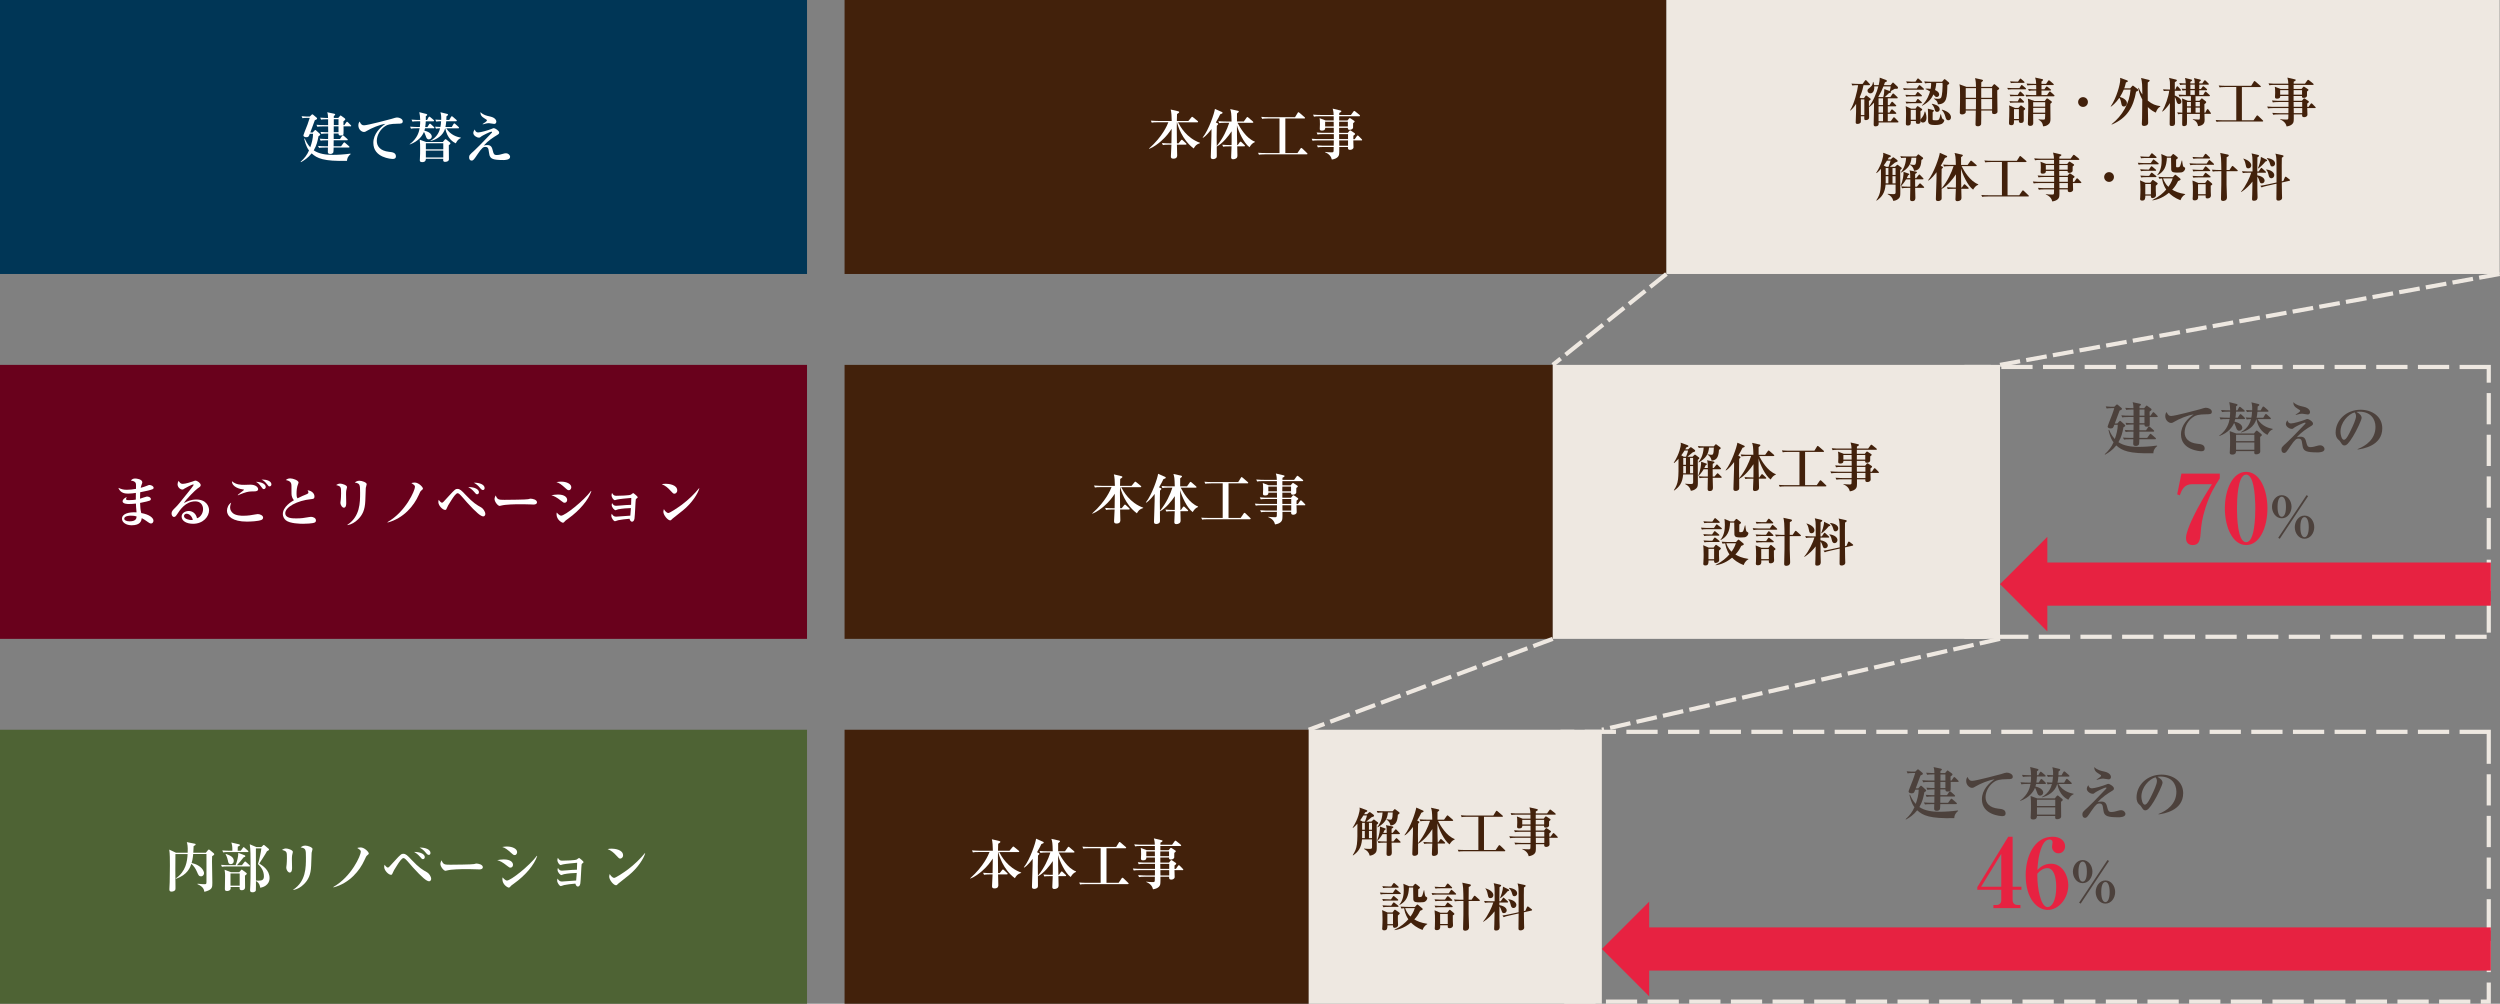 <?xml version="1.0" encoding="UTF-8"?>
<svg id="_レイヤー_2" data-name="レイヤー 2" xmlns="http://www.w3.org/2000/svg" viewBox="0 0 1200.18 481.86">
  <rect x="0" y="0" width="1200.18" height="481.86" fill="#808080" stroke="none"/>
  <defs>
    <style>
      .cls-1 {
        fill: #fff;
      }

      .cls-2 {
        fill: #e72241;
      }

      .cls-3 {
        fill: #4e6334;
      }

      .cls-4 {
        fill: #eee8e1;
      }

      .cls-5 {
        fill: #4c413c;
      }

      .cls-6 {
        fill: #42210b;
      }

      .cls-7 {
        fill: #69011c;
      }

      .cls-8 {
        fill: none;
        stroke: #eee8e1;
        stroke-dasharray: 0 0 10 3;
        stroke-miterlimit: 10;
        stroke-width: 2px;
      }

      .cls-9 {
        fill: #003656;
      }
    </style>
  </defs>
  <g id="_文字" data-name="文字">
    <g>
      <rect class="cls-9" width="387.43" height="131.53"/>
      <rect class="cls-6" x="405.45" width="394.55" height="131.53"/>
      <rect class="cls-4" x="800" width="400" height="131.53"/>
      <g>
        <path class="cls-1" d="m166.6,77.22c-11.23.29-14.4-1.2-16.98-3.59-1.74,2.18-3.56,3.35-5.15,4.24l-.16-.18c1.9-1.77,3.04-3.22,4.03-5.46-1.53-2-2.05-4.6-2.29-5.64l.26-.13c.55,1.33,1.25,2.78,2.63,4.26.75-2.08,1.33-4.26,1.35-6.5h-1.56c-.44,1.2-.62,1.66-1.64,1.66-.21,0-1.43-.03-1.43-.94,0-.13.39-1.17.62-1.74.91-2.24,1.85-4.63,2.42-6.63h-1.07c-1.43,0-2,.1-2.42.18l-.42-.96c1.59.16,2.91.16,3.12.16h.81l.75-.73c.18-.18.31-.34.47-.34.13,0,.31.13.47.26l1.48,1.25c.13.1.34.29.34.47,0,.36-.31.55-1.09.86-.31.83-1.85,4.94-2.18,5.88h1.14l.83-.88c.13-.13.29-.34.42-.34.16,0,.34.16.52.34l1.51,1.35c.13.1.36.36.36.55,0,.29-.44.55-.83.75-.42,2.29-.91,4.42-2.29,6.81,2.44,1.69,5.88,2.16,9.07,2.16,2.63,0,5.8-.21,8.53-.6l.13.23c-1.53,1.22-1.72,2.34-1.77,3.25Zm1.66-16.56h-3.33c0,.65.05,3.56-.03,3.77-.23.65-1.25.65-1.43.65-.73,0-.96-.36-.96-.99h-2.31v2.63h3.04l.96-1.43c.13-.18.23-.34.39-.34s.39.21.49.29l1.61,1.43c.13.1.26.23.26.39,0,.29-.23.29-.39.29h-6.37l-.03,2.86h3.59l1.12-1.53c.18-.23.29-.34.39-.34.13,0,.23.08.49.29l1.77,1.53c.1.08.26.21.26.39,0,.26-.26.29-.39.29h-7.23c0,.75-.03,2.03-.13,2.29-.08.21-.52.78-1.38.78-1.2,0-1.27-.52-1.27-1.07,0-.29.05-1.69.05-2h-1.43c-1.82,0-2.31.08-2.81.16l-.52-.94c1.22.1,2.47.16,3.72.16h1.07l.05-2.86h-.78c-1.79,0-2.29.1-2.81.18l-.42-.96c1.35.13,2.73.16,4,.16.03-.86.05-2.44.05-2.63h-.49c-1.79,0-2.29.1-2.81.18l-.42-.96c1.77.16,3.54.16,3.72.16l-.03-2.81h-2.37c-1.79,0-2.31.1-2.81.18l-.42-.96c1.22.13,2.44.16,3.69.16h1.9v-2.81h-.57c-1.79,0-2.29.1-2.81.18l-.42-.96c1.72.16,3.41.16,3.77.18,0-.96-.08-1.85-.39-2.76l3.3.7c.16.03.52.13.52.42,0,.18-.08.34-.65.65-.03.31-.03.57-.03.96h2.16l.75-.88c.1-.13.26-.31.36-.31.13,0,.29.16.42.23l1.48,1.07c.23.16.36.36.36.52,0,.31-.29.55-.88.94-.03.23,0,1.59,0,1.87h.44l.86-1.27c.13-.18.26-.34.42-.34.13,0,.34.16.47.29l1.27,1.27c.16.16.26.26.26.42,0,.26-.26.26-.39.26Zm-5.75,0h-2.29v2.81h2.29v-2.81Zm0-3.43h-2.26v2.81h2.26v-2.81Z"/>
        <path class="cls-1" d="m174.76,60.16c1.69,0,12.87-2.99,13.13-3.07,1.59-.49,2.26-.7,2.68-.7,1.3,0,2.78.75,2.78,1.85s-.91,1.14-2.42,1.14c-3.77.03-4.94.55-5.75,1.01-2.63,1.56-4.29,4.55-4.29,7.25s1.79,4.78,5.8,5.23c1.56.16,3.38.36,3.38,2.16,0,1.27-1.12,1.27-1.61,1.27s-9.23-.49-9.23-7.7c0-4.42,3.38-7.51,5.8-9.15-2.55.26-7.05,2.24-8.55,3.17-.96.57-1.22.73-1.79.73-1.01,0-2.65-1.14-2.65-3.15,0-1.01.36-1.53.6-1.87.68,1.61,1.35,1.82,2.13,1.82Z"/>
        <path class="cls-1" d="m208.15,61.59h-4.11c-.13.6-.21.86-.31,1.14,3.56.81,3.56,2.63,3.56,2.83,0,.73-.68,1.35-1.43,1.35-.91,0-1.17-.78-1.46-1.61-.23-.73-.68-1.66-.86-2-.7,1.77-2.55,4.52-6.81,6.06l-.05-.13c3.85-2.89,4.5-6.14,4.78-7.64h-1.35c-1.59,0-2.16.05-2.81.18l-.42-.96c1.59.13,3.41.16,3.69.16h.99c.16-1.43.16-2.16.16-2.76h-.91c-1.59,0-2.16.08-2.81.18l-.44-.96c1.61.16,3.48.16,3.67.16h.49c-.05-1.53-.13-2.37-.42-3.74l3.38.86c.21.05.42.18.42.42,0,.29-.44.52-.68.65v1.82h.62l.7-1.3c.1-.18.23-.31.39-.31.13,0,.23.08.47.26l1.53,1.3c.05.05.26.21.26.39,0,.26-.21.29-.39.29h-3.59c-.1,1.56-.21,2.29-.29,2.76h1.07l.83-1.33c.08-.1.23-.31.39-.31s.34.13.49.29l1.35,1.27c.21.21.26.31.26.42,0,.26-.23.29-.39.29Zm7.31,8.14c-.03.96.05,5.64.05,6.71,0,.94-1.01,1.27-1.85,1.27-.49,0-.91-.16-.91-.86,0-.1.03-.47.05-.62h-8.37c0,.36.03,1.61-1.77,1.61-1.12,0-1.12-.62-1.12-.94,0-.1,0-.42.05-.86.1-1.3.1-3.48.1-4.45,0-1.51,0-3.12-.18-4.52l3.02,1.09h8.09l.83-1.04c.13-.18.26-.29.44-.29s.31.1.47.23l1.64,1.33c.13.1.23.29.23.44,0,.29-.08.36-.78.88Zm-2.65-.94h-8.37v2.89h8.37v-2.89Zm0,3.51h-8.37v3.3h8.37v-3.3Zm5.98-3.48c-1.2-.62-4.08-2.21-5.04-7.23h-.03c-.96,3.61-4.29,5.43-7.02,6.14l-.03-.16c3.54-2,4.26-4.73,4.6-5.98-.86.03-1.33.05-1.98.18l-.42-.96c1.09.1,1.72.13,2.55.13.13-.62.26-1.4.34-2.73-1.01,0-1.56.03-2.34.16l-.44-.94c.81.08,1.46.1,2.83.13.08-2.16-.18-3.04-.36-3.67l3.3.81c.08.03.34.13.34.39,0,.16-.05.29-.75.75-.03.91-.03,1.25-.08,1.74h1.43l.83-1.46c.05-.1.23-.31.39-.31s.31.1.49.26l1.64,1.43c.16.13.26.26.26.42,0,.23-.21.29-.39.29h-4.68c-.13,1.53-.29,2.31-.39,2.76h3.04l.83-1.4c.08-.13.23-.34.39-.34s.31.13.49.29l1.51,1.38c.16.16.26.26.26.42,0,.26-.21.29-.39.29h-5.72c2.11,3.28,5.12,4.11,6.99,4.47v.16c-1.38.75-1.51.96-2.47,2.6Z"/>
        <path class="cls-1" d="m241.66,76.83c-5.1,0-6.08-.65-6.66-2.26-.16-.44-.39-2.44-.49-2.83-.18-.73-.49-1.22-1.53-1.22-.86,0-1.51.23-3.69,3.48-1.74,2.6-2.05,3.09-2.91,3.09-.68,0-1.17-.57-1.17-1.48,0-1.07.18-1.25,2.6-3.43,1.27-1.14,3.12-3.07,8.22-8.37.05-.05.21-.23.21-.39,0-.13-.1-.21-.26-.21-.78,0-4.5,1.95-4.81,2.21-.68.57-.78.65-1.3.65-.96,0-2.65-.99-2.65-2.26,0-.1,0-.83.73-1.66.18.68.52,1.43,1.66,1.43s4.97-1.12,6.08-1.59c1.04-.42,1.17-.47,1.4-.47.57,0,2.55,1.2,2.55,2.11,0,.57-.31.78-.65.99-2.26,1.38-4.6,2.83-6.73,5.25.44-.1.96-.23,1.66-.23,1.98,0,2.31,1.25,2.7,2.83.31,1.2.49,1.95,1.79,1.95,1.12,0,2.16-.31,2.91-.55.86-.26,1.22-.29,1.56-.29,1.17,0,2,.88,2,1.74,0,1.51-2.73,1.51-3.22,1.51Zm-4.37-17.34c-.42,0-2.21-.36-2.57-.36-.83,0-1.74.23-2.94.57l-.08-.18c.68-.42,2.05-1.25,2.05-1.69,0-.29-.08-.34-.88-.81-1.9-1.09-2.18-1.92-2.26-3.17,1.53,1.4,2.91,1.69,4.68,2.08,2.99.65,2.99,2.34,2.99,2.47,0,.49-.31,1.09-.99,1.09Z"/>
      </g>
      <g>
        <path class="cls-1" d="m573.04,71.25c-5.67-4.19-7.67-11.15-7.98-12.58h-.08c-.05,1.92-.05,2.13-.05,2.55,0,1.2.08,6.53.08,7.59h.78l1.14-1.43c.1-.13.26-.31.39-.31s.31.1.47.26l1.56,1.43c.16.13.26.26.26.42,0,.23-.23.26-.42.26h-4.19c.03.78.13,4.58.13,5.15,0,.36,0,1.59-1.85,1.59-1.12,0-1.17-.6-1.17-1.17,0-.08.23-5.07.26-5.56h-1.3c-1.59,0-2.16.08-2.81.18l-.44-.96c1.59.16,3.43.16,3.72.16h.83c.08-4.16.08-4.39.1-6.97-1.33,1.92-2.5,3.64-5.12,5.93-1.09.96-3.38,2.78-5.62,3.67l-.1-.18c6.53-5.77,8.79-11.31,9.26-12.58h-5.15c-1.61,0-2.16.05-2.83.18l-.42-.96c1.59.13,3.43.16,3.72.16h6.29c0-1.9-.16-4.42-.49-5.51l3.64.86c.42.11.44.23.44.34,0,.34-.1.39-1.04.99-.03.52-.08,2.86-.08,3.33h5.51l1.43-1.71c.16-.18.26-.31.39-.31.16,0,.31.13.49.26l2.11,1.72c.13.1.26.23.26.39,0,.26-.23.29-.39.29h-9.23c1.09,2.03,4.08,7.51,10.56,9.83v.16c-1.85.6-2.26,1.27-3.07,2.6Z"/>
        <path class="cls-1" d="m588.14,58.95c-1.61,0-2.16.08-2.83.18l-.42-.96c1.12.1,2.57.16,3.72.16h2.63c-.08-4.03-.21-4.65-.65-5.96l3.74.83c.13.03.39.13.39.36s-.34.49-.88.91v3.85h3.28l1.3-1.82c.16-.21.29-.34.42-.34.16,0,.31.16.47.29l2.11,1.82c.16.16.26.23.26.42,0,.23-.23.26-.42.26h-7.15c1.12,2.18,4.13,7.49,8.32,9.05l-.03.23c-1.3.54-1.85,1.35-2.55,2.44-2.73-1.92-5.36-7.77-6.03-10.53-.03,3.28.03,6.01.13,9.49h.26l.91-1.3c.13-.18.26-.34.42-.34.18,0,.39.18.47.26l1.4,1.33c.16.13.26.23.26.39,0,.23-.21.29-.39.29h-3.33c.03.55.1,4.19.1,4.37,0,.39-.05.8-.26,1.09-.23.31-.94.73-1.82.73-.73,0-.94-.42-.94-.96,0-.23.18-4.68.21-5.23h-1.22c-1.61,0-2.16.05-2.83.16l-.42-.94c1.12.08,2.57.16,3.72.16h.75c.03-.62.03-1.46.03-1.82v-4.79c-1.46,2.26-4.45,5.98-7.15,7.31,0,.55.03,4.13.03,4.39,0,.49-.03.81-.26,1.04-.29.34-.91.62-1.53.62-1.09,0-1.09-.65-1.09-1.14,0-1.09.31-8.37.31-9.96,0-.44.03-2.21.03-3.33-.55.73-2.55,3.38-4.11,4.21l-.13-.16c2.99-3.72,5.64-11.75,5.88-13.73l3.41,1.51c.13.05.26.18.26.37,0,.29-.34.44-1.12.7-.42.88-1.01,2.11-2.11,3.93l.81.39c.16.08.34.18.34.34,0,.21-.16.39-.68.83-.05,2.39-.08,4.21-.08,5.38,0,.8,0,1.17.05,4.37,3.15-3.93,4.91-7.85,5.98-11.15h-1.95Z"/>
        <path class="cls-1" d="m627.3,74.1h-20.1c-1.82,0-2.31.11-2.81.18l-.44-.94c1.25.11,2.47.13,3.72.13h6.58v-16.59h-5.54c-1.79,0-2.29.11-2.81.18l-.42-.96c1.22.13,2.47.16,3.69.16h12.53l1.25-2.03c.1-.18.21-.37.39-.37.1,0,.31.13.49.29l2.42,2.08c.1.08.26.21.26.39,0,.26-.26.26-.39.26h-9.07v16.59h5.82l1.43-2.11c.1-.16.26-.34.39-.34.16,0,.36.16.49.26l2.24,2.16c.16.13.26.23.26.39,0,.26-.26.26-.39.26Z"/>
        <path class="cls-1" d="m653.53,67.4h-3.85c0,.52.1,2.81.1,3.28,0,.91-.99,1.27-1.61,1.27-1.14,0-1.09-.73-1.04-1.38h-4.19c.03.83.05,3.22-.13,3.77-.1.37-.57,1.85-3.43,2.26-.31-1.33-1.12-2.62-3.25-3.51v-.16c.94.13,2.05.21,3.02.21.83,0,.99-.08,1.07-.62.05-.49.05-.7.05-1.95h-4.78c-1.59,0-2.16.05-2.81.18l-.44-.96c1.59.13,3.43.16,3.72.16h4.32l.03-2.55h-7.38c-1.59,0-2.16.08-2.81.18l-.42-.96c1.59.16,3.41.16,3.69.16h6.94v-2.39h-5.02c-1.59,0-2.16.08-2.81.18l-.42-.96c1.59.16,3.41.16,3.69.16h4.55c0-1.69-.03-1.87-.03-2.42h-4.11c.03.39.05,1.35-1.61,1.35-.86,0-.99-.36-.99-.88,0-.34.08-1.77.08-2.05,0-2.03-.05-2.37-.18-3.04l2.86,1.09h3.93v-2h-6.68c-1.59,0-2.16.05-2.81.18l-.42-.96c1.59.16,3.41.16,3.69.16h6.19c0-.78-.1-1.85-.47-3.04l3.67.86c.29.08.52.15.52.36,0,.31-.57.65-1.01.83-.03.1-.03.83-.03.99h5.62l1.2-1.64c.16-.21.26-.31.39-.31s.31.11.49.26l2.03,1.64c.13.1.26.26.26.42,0,.18-.18.26-.39.26h-9.62v2h3.98l.68-.83c.18-.21.29-.31.42-.31s.26.08.47.21l1.61,1.07c.16.1.26.23.26.36,0,.26-.36.52-.73.78-.03,1.95,0,2.18-.03,2.26-.08.49-.86.96-1.61.96-.91,0-.91-.42-.88-.96h-4.19v2.42h4.16l.7-.88c.18-.23.31-.34.44-.34.1,0,.26.08.52.26l1.56,1.07c.16.1.26.23.26.39,0,.26-.13.36-.81.86-.03,1.04-.03,1.14-.03,1.66h.68l1.01-1.46c.13-.21.23-.31.42-.31.16,0,.31.13.47.29l1.4,1.43c.13.13.26.29.26.42,0,.21-.21.26-.39.26Zm-13.26-8.97h-4.11v2.29h4.13l-.03-2.29Zm6.81,0h-4.19l-.03,2.29h4.21v-2.29Zm.08,5.95h-4.29l.03,2.39h4.26v-2.39Zm0,3.02h-4.24l.03,2.55h4.21v-2.55Z"/>
      </g>
      <g>
        <path class="cls-6" d="m911.02,58.78h-9.15c.07.9.15,1.88-1.62,1.88-.7,0-.75-.55-.75-1,0-.8.1-4.35.1-5.07.02-.82.07-4.55.07-5.32-1.15,1.35-1.95,1.87-2.45,2.22,0,.75.1,4.07.1,4.72,0,.47-.05.77-.38,1.05-.38.33-.88.42-1.2.42-.8,0-.8-.35-.73-1.85h-1.67c.02.9.05,2.35,0,2.72-.12.75-1.15.95-1.62.95-.85,0-.85-.52-.85-.77,0-.75.18-4.25.18-5.05,0-.22,0-1.15.02-3.82-1.2,1.88-2.17,2.75-2.72,3.22l-.17-.12c2.02-3.07,3.5-9.35,3.85-12.07-1.47,0-2.07.03-2.8.15l-.4-.9c1.45.12,3.07.15,3.5.15h1.85l1.1-1.52c.08-.12.27-.33.4-.33.15,0,.3.15.42.27l1.4,1.5c.12.12.23.27.23.4,0,.23-.2.28-.38.28h-2.72c-.55,2.85-1.4,4.8-1.9,5.9l.62.33h1.47l.7-.97c.15-.2.23-.3.4-.3.1,0,.23.1.33.17l1.5,1.17c.2.15.35.27.35.42,0,.17-.35.45-.9.87,0,.43.02,2.3.02,2.7,2.05-2.52,3.8-6.85,4.52-9.7h-1.97c.2,3.2-1.52,3.35-1.87,3.35-.82,0-1.37-.67-1.37-1.3,0-.58.25-.77,1.32-1.65,1.1-.88,1.25-1.72,1.3-2.52l.18-.03c.12.4.27.8.38,1.55h2.2c.38-1.6.5-2.57.5-3.6l3.07,1.15c.2.08.38.2.38.45,0,.28-.1.3-.98.68-.15.42-.22.67-.45,1.32h3.2l.82-1.02c.1-.12.2-.23.33-.23s.25.12.35.23l1.8,1.7c.2.2.25.38.25.55,0,.53-.45.53-1.07.53h-.5c-.33.2-1.75,1.02-2.05,1.17.1.05.33.12.33.38s-.1.28-1.02.5c-.45.48-1.7,1.67-2.02,1.92h2.65l.95-1.42c.1-.15.25-.33.4-.33s.35.15.48.28l1.5,1.42c.12.12.22.27.22.38,0,.25-.17.27-.37.27h-4.4v3.22h.85l.82-1.27c.08-.12.25-.33.4-.33.18,0,.35.17.45.27l1.3,1.28c.15.15.25.22.25.38,0,.22-.17.27-.38.27h-3.7v3.02h.85l.75-1.22c.12-.2.27-.33.4-.33.17,0,.32.12.45.25l1.42,1.25c.12.12.22.22.22.38,0,.25-.17.27-.37.27h-3.72v3.52h1.45l1.1-1.55c.12-.17.25-.33.4-.33.17,0,.35.15.45.25l1.52,1.58c.17.17.22.25.22.38,0,.25-.22.27-.38.27Zm-16-11.07h-1.67v7.52h1.67v-7.52Zm9.17-6.22c-.62,1.62-1.35,3.12-2.47,5l.2.12h2.17c.38-1.27.55-2.82.52-3.85l2.6.95c.2-.52.42-1.65.45-2.22h-3.47Zm-.2,5.72h-2.15v3.22h2.15v-3.22Zm0,3.82h-2.15v3.02h2.15v-3.02Zm0,3.62h-2.15v3.52h2.15v-3.52Z"/>
        <path class="cls-6" d="m923.27,43.08h-6.55c-1.52,0-2.07.05-2.7.17l-.4-.92c1.52.15,3.27.15,3.55.15h3.05l.9-1.32c.02-.05.2-.3.38-.3s.42.23.47.28l1.42,1.27c.17.17.27.28.27.4,0,.25-.23.27-.4.27Zm-1,3.17h-4.42c-1.55,0-2.1.05-2.72.17l-.4-.92c1.52.12,3.27.15,3.57.15h1.17l.8-1.15c.12-.2.25-.35.4-.35s.35.17.45.27l1.3,1.17c.12.12.25.23.25.38,0,.25-.22.28-.4.28Zm0,3.3h-4.37c-1.52,0-2.07.05-2.7.17l-.4-.92c1.52.12,3.27.15,3.55.15h1.27l.7-1.12c.12-.17.22-.35.4-.35.1,0,.37.22.45.27l1.22,1.12c.15.12.25.25.25.4,0,.25-.23.27-.38.27Zm-.32,3.87c0,.77.05,4.15.05,4.95,0,.92-.65,1.1-1.27,1.1-.98,0-1-.48-.98-1.38h-2.45c.08,1.17.12,2.17-1.4,2.17-.8,0-.95-.3-.95-.97,0-.75.1-4,.1-4.67,0-1.72-.07-2.8-.17-3.67l2.57,1.2h2.15l.58-.83c.2-.27.2-.38.42-.38.12,0,.27.1.45.23l1.4.95c.27.2.35.25.35.42,0,.25-.17.48-.85.88Zm.5-13.6h-4.22c-1.55,0-2.07.05-2.72.17l-.4-.92c1.52.12,3.3.15,3.57.15h.88l.82-1.25c.12-.2.25-.33.38-.33.17,0,.42.23.47.28l1.35,1.22c.12.12.25.28.25.4,0,.25-.22.27-.37.27Zm-2.7,12.92h-2.45v4.75h2.45v-4.75Zm3.37,6.1c-.8,0-1.1-.6-1.1-1.08,0-.5.23-.8.8-1.47.12-.17.95-1.17,1.15-2.72h.27c.6,1.5.6,2.72.6,2.95,0,1.8-.98,2.32-1.72,2.32Zm11.75-18.05c-.1,5.85-.18,9.22-4.55,9.3-.1-1.7-1.42-2.4-1.9-2.65l.05-.15c.82.1,1.35.15,1.9.15.77,0,1.32-.2,1.55-.7.52-1.08.67-4.65.67-5.67,0-.6-.02-.88-.05-1.25h-3c-.12,1.75-.45,2.92-.57,3.4.52.25,1.97.88,1.97,2.2,0,.45-.37,1.15-1.17,1.15-.58,0-.8-.32-.95-.52-.1-.1-.5-.6-.62-.72-.77,1.6-1.95,3.62-5.47,5.45l-.05-.17c2.65-2.52,3.57-5.62,3.87-6.7-1.02-.7-1.6-.92-2.12-1.12l.03-.25c.62-.02,1.25-.05,2.37.12.25-1.15.28-2.6.25-2.82-1.52,0-2.12.03-2.92.17l-.4-.92c1.5.12,3.27.15,3.55.15h5.02l.75-.9c.25-.32.35-.35.45-.35.17,0,.35.15.5.28l1.45,1.22c.12.1.3.27.3.5,0,.35-.48.6-.9.82Zm-2.2,18.32c-.82.75-2.35.9-3.7.9-2.9,0-3.35-.62-3.35-2.25,0-4.05,0-4.27-.12-5.6l2.45.62c.27.08.47.12.47.35,0,.25-.12.32-.6.67,0,.87-.05,3-.02,3.5.02.42.42.45,1.42.45,1.57,0,1.77,0,2.37-2.9h.2c.52,2.17.67,2.22,1.25,2.5.12.08.35.17.35.5,0,.2-.27.85-.73,1.25Zm-2.72-5.4c-.52,0-.92-.27-1.05-.8-.23-.88-.45-1.82-1.52-2.95l.12-.15c.8.15,3.7.75,3.7,2.65,0,.62-.42,1.25-1.25,1.25Zm5.4,4.02c-1,0-1.2-.8-1.42-1.67-.52-2-1.3-2.77-1.75-3.22l.17-.22c1.17.38,4.25,1.38,4.25,3.72,0,.97-.65,1.4-1.25,1.4Z"/>
        <path class="cls-6" d="m958.84,43.33c-.02.45-.02.53-.02.95,0,1.47.12,8,.12,9.32,0,.78-.88,1.17-1.55,1.17-1.12,0-1.1-.52-1.05-1.7h-5.2c0,.85.03,6.37-.05,6.57-.08.25-.45,1-1.5,1-1.2,0-1.2-.58-1.2-.95,0-1.07.12-5.35.15-6.62h-4.85c.03.57.05.85-.07,1.07-.3.53-1.1.8-1.65.8-.3,0-1.12-.05-1.12-.85,0-.17,0-.42.02-.6.08-1.17.1-7.6.1-7.75,0-3.45-.02-4.07-.3-5.27l3.35,1.23h4.6c-.02-1.38-.07-2.77-.45-4.2l3.17.7c.17.05.65.15.65.45,0,.28-.48.58-.82.83,0,.62-.03,1.5-.03,2.22h5.07l.65-.83c.15-.17.38-.47.52-.47s.27.07.55.32l1.5,1.3c.22.2.32.33.32.53,0,.25-.08.3-.92.77Zm-10.22-1.02h-4.92v4.65h4.92v-4.65Zm-4.92,5.25v4.92h4.87c0-.38,0-.4.02-1.03,0-.27,0-3.27.02-3.9h-4.92Zm12.65-5.25h-5.22c0,2.55-.02,2.82,0,4.65h5.22v-4.65Zm0,5.25h-5.22c0,.7.02,4.15.02,4.92h5.2v-4.92Z"/>
        <path class="cls-6" d="m972.3,42.89h-6.4c-.95,0-1.32.05-1.88.12l-.4-.82c.77.05,1.82.1,2.72.1h3.15l.7-1.17c.1-.17.25-.32.38-.32.15,0,.35.15.47.27l1.37,1.17c.15.12.25.25.25.4,0,.22-.22.25-.37.25Zm-.77,10.17c0,.72.02,3.9.02,4.55,0,.53,0,1.42-1.35,1.42-1.07,0-1.02-.8-.98-1.3h-2.37c.05,1.45.05,2.38-1.27,2.38-1.1,0-1.12-.58-1.12-1.1s.1-2.87.12-3.35c.02-.97.05-1.82.05-3.4,0-.77-.05-.97-.17-1.67l2.87,1.22h1.67l.77-.87c.15-.17.27-.33.42-.33.12,0,.27.1.4.2l1.2.9c.22.15.47.35.47.55,0,.25-.47.58-.75.8Zm-.18-3.8h-4.4c-1.1,0-1.55.08-1.87.12l-.42-.83c1.27.1,2.45.1,2.75.1h1.27l.67-1.28c.1-.17.23-.32.4-.32.15,0,.33.15.45.27l1.3,1.27c.15.12.22.23.22.4,0,.22-.2.25-.38.25Zm.1-3.1h-4.42c-.97,0-1.35.03-1.87.1l-.4-.83c.75.05,1.82.12,2.72.12h1.2l.8-1.25c.12-.17.25-.35.4-.35.12,0,.27.1.45.28l1.3,1.27c.18.17.23.3.23.38,0,.22-.23.27-.4.27Zm.1-6.37h-4.3c-1.05,0-1.42.05-1.87.12l-.4-.85c1.22.1,2.52.12,2.72.12h1.1l.77-1.1c.15-.2.23-.35.4-.35.15,0,.25.1.45.28l1.27,1.12c.1.1.23.23.23.38,0,.25-.23.28-.38.28Zm-2.32,12.6h-2.37v4.75h2.37v-4.75Zm16.7-6.15h-10.47c-1.52,0-2.07.05-2.7.15l-.4-.9c1.5.12,3.27.15,3.55.15h1.62v-2.17h-.77c-1.55,0-2.1.05-2.72.17l-.4-.92c1.4.12,2.9.15,3.9.15,0-.33-.03-1.72-.03-2.02h-1.5c-1.52,0-2.07.08-2.7.17l-.4-.92c1.5.15,3.27.15,3.55.15h1.05c-.07-1.47-.12-1.8-.5-3.02l3.3.72c.32.08.5.15.5.38,0,.33-.5.65-.75.82v1.1h2.22l.95-1.4c.1-.15.23-.32.38-.32.12,0,.25.1.48.27l1.62,1.4c.12.12.25.23.25.4,0,.22-.23.25-.4.25h-5.5v2.02h1.4l.73-1.05c.15-.2.25-.33.37-.33.1,0,.33.15.5.28l1.35,1.07c.12.1.25.25.25.35,0,.22-.2.27-.38.27h-4.22v2.17h2.67l.95-1.38c.15-.22.27-.33.4-.33.15,0,.23.08.42.25l1.57,1.4c.12.12.25.22.25.38,0,.22-.23.27-.4.27Zm-1.62,3.57c-.03,1.17.07,6.32.07,7.37,0,1.2-.23,2.07-1.3,2.77-.95.65-1.75.67-2.25.7-.27-1.92-1.1-2.58-2.17-3.17l.02-.2c.65.07,1.38.15,2.25.15.35,0,.67,0,.8-.42.08-.3.08-1.52.1-2.3h-5.77c-.03.67.05,3.72.05,4.35,0,.67-.3,1.37-1.47,1.37-1.07,0-1.12-.75-1.12-1.12,0-.23.05-1.25.05-1.47.02-.78.15-5.32.15-7.27,0-.78-.02-1.92-.2-3.2l3.15,1.12h4.97l.73-.97c.1-.15.27-.27.38-.27.15,0,.3.08.5.22l1.42,1.05c.23.15.38.25.38.42,0,.3-.17.42-.72.88Zm-2.47-.75h-5.77v2.15h5.77v-2.15Zm0,2.72h-5.77v2.32h5.77v-2.32Z"/>
        <path class="cls-6" d="m1000,51.33c-1.32,0-2.35-1.07-2.35-2.35s1.05-2.35,2.35-2.35,2.35,1.02,2.35,2.35-1.05,2.35-2.35,2.35Z"/>
        <path class="cls-6" d="m1025.47,44.01c-1.3,7.3-4.15,12.6-11.67,15.8l-.1-.17c5.2-4.07,8.62-10.05,9.12-16.62h-3.27c-.52,1.23-1.1,2.38-1.82,3.52,1.7.5,3.35,1.55,3.35,2.97,0,.62-.42,1.62-1.42,1.62s-1.15-.72-1.35-1.87c-.03-.17-.23-1.33-.85-2.32-1.8,2.62-3.35,3.75-4.05,4.27l-.12-.12c2.87-4.17,4.57-10.72,4.57-12.72,0-.42-.02-.72-.05-1l3.25,1.17c.2.08.45.2.45.42,0,.38-.45.5-.9.6-.35,1.52-.6,2.27-.82,2.85h2.85l.92-1.05c.15-.17.23-.25.35-.25s.25.08.4.2l1.85,1.42c.2.15.3.25.3.47,0,.47-.55.65-.98.8Zm9.47,10.05c-.85-.38-2.22-1.05-3.82-2.65.02,1.2.15,6.47.15,7.55,0,1.38-1.6,1.5-1.97,1.5-.7,0-1.07-.28-1.07-1,0-.4.12-2.15.12-2.5.07-2.9.1-8.45.1-9.17-1.38-2.57-1.75-4.35-1.95-5.6l.27.02c.23.55.6,1.5,1.7,3.15-.05-4.82-.05-5.77-.6-7.92l3.72.9c.18.05.4.12.4.35,0,.3-.5.65-.9.88-.05,2.4-.05,2.55,0,8.72,2.1,1.77,3.92,2.4,6.02,2.65v.2c-1.27.7-1.7,1.75-2.17,2.92Z"/>
        <path class="cls-6" d="m1046.1,49.96c-.87,0-1.1-.9-1.32-1.72-.15-.53-.38-1.17-.7-1.7,0,3.42.1,8.87.1,12.3,0,.7,0,1.65-1.57,1.65-1.02,0-1.02-.48-1.02-1.15,0-1.55.1-8.42.12-9.85-.35.53-1.88,2.95-3.6,4.1l-.12-.12c1.5-2.55,3.02-6.87,3.4-9.87h-.62c-1.15,0-1.57.08-1.97.12l-.4-.85c1.22.1,2.47.12,2.82.12h.55c0-3.77,0-4.2-.48-5.6l3.37.82c.3.08.4.23.4.4,0,.35-.58.62-.98.83,0,.55-.02,3.05-.02,3.55h.25l.57-1.25c.05-.12.23-.33.38-.33.12,0,.38.2.45.28l1.1,1.22c.1.12.2.25.2.4,0,.25-.22.27-.38.27h-2.57v2.25c.17.05,3.17,1.22,3.17,2.97,0,.85-.72,1.15-1.12,1.15Zm14.9,4.72h-2.7c.02.3.08,2.47.08,2.77,0,.9,0,2.8-3.17,3.1-.12-.77-.35-2.32-2.5-3.17v-.17c.75.08,2,.2,2.77.2.62,0,.62-.12.62-1.8v-.92h-6.2c0,.57.08,4.77-.08,5.12-.3.73-1.25.75-1.45.75-.77,0-.77-.65-.77-1.12,0-.28.05-4.15.05-4.75-.9,0-1.27.02-2,.17l-.42-.92c.95.1,2.22.12,2.45.15.02-2.5.08-5.37-.17-6.85l2.82,1.15h1.47v-2.22h-2.85c-1.52,0-2.07.05-2.7.17l-.4-.92c1.27.1,2.7.15,3.52.15v-2.25c-.35.02-.97.02-1.6.17l-.4-.92c.77.08.97.08,1.97.12v-2.05c-1.25,0-1.9.03-2.72.17l-.42-.92c1.4.12,2.47.15,3.12.15-.03-.58-.05-1.52-.38-2.62l2.95.75c.17.05.48.12.48.38,0,.28-.58.58-.85.72v.78h2.1c0-1.12-.02-1.47-.35-2.57l2.8.67c.23.05.5.15.5.4,0,.15-.02.25-.77.78,0,.2.02.4.02.72h1.45l.82-1.22c.12-.17.25-.3.4-.3.12,0,.3.1.45.25l1.22,1.22c.2.2.25.25.25.38,0,.25-.2.27-.38.27h-4.22c-.02.7-.02.83-.02,2.07h.8l.75-1.02c.1-.15.25-.3.38-.3.15,0,.35.15.45.25l1.17,1.02c.1.1.23.23.23.38,0,.25-.2.28-.38.28h-3.4v2.25h1.9l.75-1.3c.1-.15.25-.3.38-.3.15,0,.38.17.48.28l1.37,1.27c.17.15.25.22.25.38,0,.22-.2.27-.38.27h-6.52v2.22h1.82l.85-.9c.12-.15.2-.25.38-.25.1,0,.27.12.35.2l1.47,1.17c.15.1.25.23.25.4,0,.2-.1.35-.22.47-.1.08-.55.45-.65.53v.32c0,.18.02,2.22.02,3.75h.4l.72-1.4c.08-.15.23-.32.38-.32.12,0,.4.2.45.27l.97,1.38c.1.12.2.3.2.4,0,.28-.27.28-.42.28Zm-9.2-5.7h-1.9v2.08h1.9v-2.08Zm0,2.67h-1.9v2.42h1.9v-2.42Zm1.85-11.02h-2.12v2.07h2.12v-2.07Zm0,2.67h-2.12v2.25h2.12c.02-.33,0-1.9,0-2.25Zm2.45,5.67h-2.07v2.08h2.07v-2.08Zm0,2.67h-2.07v2.42h2.07v-2.42Z"/>
        <path class="cls-6" d="m1086.12,58.33h-19.32c-1.75,0-2.22.1-2.7.18l-.42-.9c1.2.1,2.37.12,3.57.12h6.32v-15.95h-5.32c-1.72,0-2.2.1-2.7.18l-.4-.92c1.17.12,2.37.15,3.55.15h12.05l1.2-1.95c.1-.17.2-.35.38-.35.1,0,.3.12.47.28l2.32,2c.1.07.25.2.25.37,0,.25-.25.25-.38.25h-8.72v15.95h5.6l1.38-2.02c.1-.15.25-.33.37-.33.15,0,.35.15.48.25l2.15,2.08c.15.12.25.22.25.37,0,.25-.25.25-.38.25Z"/>
        <path class="cls-6" d="m1111.34,51.88h-3.7c0,.5.1,2.7.1,3.15,0,.88-.95,1.22-1.55,1.22-1.1,0-1.05-.7-1-1.32h-4.02c.02.8.05,3.1-.12,3.62-.1.35-.55,1.77-3.3,2.17-.3-1.27-1.07-2.52-3.12-3.37v-.15c.9.12,1.97.2,2.9.2.8,0,.95-.07,1.02-.6.05-.47.05-.67.05-1.87h-4.6c-1.52,0-2.07.05-2.7.17l-.42-.92c1.52.12,3.3.15,3.57.15h4.15l.02-2.45h-7.1c-1.52,0-2.07.08-2.7.17l-.4-.92c1.52.15,3.27.15,3.55.15h6.67v-2.3h-4.82c-1.52,0-2.07.08-2.7.18l-.4-.92c1.52.15,3.27.15,3.55.15h4.37c0-1.62-.03-1.8-.03-2.32h-3.95c.02.38.05,1.3-1.55,1.3-.82,0-.95-.35-.95-.85,0-.33.08-1.7.08-1.97,0-1.95-.05-2.27-.18-2.92l2.75,1.05h3.77v-1.92h-6.42c-1.52,0-2.07.05-2.7.18l-.4-.92c1.52.15,3.27.15,3.55.15h5.95c0-.75-.1-1.77-.45-2.92l3.52.82c.27.08.5.15.5.35,0,.3-.55.62-.97.8-.03.1-.03.8-.03.95h5.4l1.15-1.57c.15-.2.25-.3.37-.3s.3.1.48.25l1.95,1.57c.12.1.25.25.25.4,0,.18-.17.25-.37.25h-9.25v1.92h3.82l.65-.8c.17-.2.27-.3.4-.3s.25.08.45.2l1.55,1.02c.15.1.25.22.25.35,0,.25-.35.5-.7.75-.02,1.88,0,2.1-.02,2.17-.07.47-.82.92-1.55.92-.88,0-.88-.4-.85-.92h-4.02v2.32h4l.67-.85c.17-.22.3-.33.42-.33.1,0,.25.08.5.25l1.5,1.02c.15.1.25.23.25.38,0,.25-.12.35-.77.83-.02,1-.02,1.1-.02,1.6h.65l.97-1.4c.12-.2.23-.3.4-.3.15,0,.3.12.45.27l1.35,1.38c.12.12.25.27.25.4,0,.2-.2.25-.38.25Zm-12.75-8.62h-3.95v2.2h3.97l-.02-2.2Zm6.55,0h-4.02l-.02,2.2h4.05v-2.2Zm.08,5.72h-4.12l.02,2.3h4.1v-2.3Zm0,2.9h-4.07l.03,2.45h4.05v-2.45Z"/>
        <path class="cls-6" d="m909.72,80.08l.82-.77c.1-.1.25-.23.35-.23.12,0,.25.1.38.2l1.42,1.08c.18.12.3.22.3.4,0,.3-.35.52-.75.83v.32c0,1.45.05,8.5.05,10.07,0,1.9,0,2.6-.8,3.35-.97.92-2.1,1.05-2.57,1.12-.42-1.6-1.17-2.45-2.72-3.22l.03-.2c.87.1,1.85.17,2.77.17,1.02,0,1.02-.4,1.02-1.08v-3.5h-4.8c-.32,4-1.82,6-4.3,7.7l-.17-.12c2.3-3.6,2.3-5.15,2.25-15.12-.97,1.12-1.62,1.65-2.12,2.05l-.18-.12c2.85-4.45,3.42-8.17,3.42-8.92,0-.18-.05-.55-.1-.75l3.22,1.17c.25.1.52.25.52.47,0,.3-.37.45-1.02.65-.18.35-.2.38-.5.9h1.4l.92-.85c.1-.1.2-.15.33-.15.15,0,.3.08.42.17l1.27.95c.32.25.42.4.42.62,0,.32-.23.4-.65.52-.48.15-.52.17-.65.27-.8.68-1.87,1.58-2.42,2h2.42Zm-3.1,0c.7-1.72.85-2.45.97-2.95h-1.72c-.3.5-.85,1.38-1.55,2.3l1.17.65h1.12Zm-.05,4.5h-1.3v2.52c0,.57,0,.65-.03.92h1.32v-3.45Zm-1.3-3.9v3.3h1.3v-3.3h-1.3Zm3.27,0v3.3h1.47v-3.3h-1.47Zm1.47,3.9h-1.47v3.45h1.47v-3.45Zm9.92-9.47l.75-.85c.1-.12.18-.17.27-.17.12,0,.33.17.42.25l1.6,1.2c.15.1.28.27.28.42s-.05.4-.83.83c-.2,4.17-1.57,4.97-3.55,5.2-.15-1-.65-2.15-1.92-2.87l.08-.17c1.22.22,1.72.22,1.77.22.62,0,1.1,0,1.15-3.45h-2.3c-.25,3.25-1.67,5.22-4.92,7.12l-.15-.15c.65-.83,2.25-2.8,2.5-6.95-1.37-.03-2.05.1-2.35.15l-.45-.92c.7.08,2.05.15,3.6.15h4.05Zm-.15,7.27c.18.02.48.12.48.35,0,.25-.25.45-.85.77v2h.5l1.12-1.4c.07-.1.25-.33.4-.33s.3.17.42.3l1.32,1.38c.08.1.25.25.25.38,0,.25-.23.27-.38.27h-3.65c0,.75.02,2.35.02,3.5h.87l1.07-1.27c.18-.2.25-.3.4-.3s.3.12.42.25l1.32,1.27c.17.17.25.28.25.4,0,.25-.22.25-.37.25h-3.97c.02.75.12,3.97.12,4.62,0,.6,0,1.75-1.52,1.75-1.02,0-1.02-.55-1.02-1.2,0-.82.07-4.42.1-5.17h-1.27c-1.52,0-2.07.08-2.7.18l-.4-.92c1.17.12,2.37.15,3.55.15h.82v-3.5h-2.02c-.9,1.55-2.02,2.77-2.42,3.22l-.17-.1c1.1-2.75,1.42-5.22,1.37-6.75l2.4.85c.2.08.38.12.38.33,0,.1,0,.22-.6.52-.22.58-.37.85-.62,1.33h1.67c0-2.05-.05-2.82-.38-3.72l3.07.6Z"/>
        <path class="cls-6" d="m935.97,79.76c-1.55,0-2.07.08-2.72.17l-.4-.92c1.07.1,2.47.15,3.57.15h2.52c-.08-3.87-.2-4.47-.62-5.72l3.6.8c.12.03.38.12.38.35s-.33.48-.85.88v3.7h3.15l1.25-1.75c.15-.2.27-.32.4-.32.15,0,.3.15.45.27l2.02,1.75c.15.15.25.22.25.4,0,.23-.23.25-.4.25h-6.87c1.07,2.1,3.97,7.2,8,8.7l-.02.22c-1.25.53-1.77,1.3-2.45,2.35-2.62-1.85-5.15-7.47-5.8-10.12-.02,3.15.02,5.77.12,9.12h.25l.88-1.25c.12-.18.25-.33.4-.33.17,0,.37.17.45.25l1.35,1.27c.15.12.25.22.25.38,0,.22-.2.28-.38.28h-3.2c.02.52.1,4.02.1,4.2,0,.38-.05.78-.25,1.05-.23.3-.9.7-1.75.7-.7,0-.9-.4-.9-.92,0-.22.17-4.5.2-5.02h-1.17c-1.55,0-2.07.05-2.72.15l-.4-.9c1.07.08,2.47.15,3.57.15h.73c.02-.6.02-1.4.02-1.75v-4.6c-1.4,2.17-4.27,5.75-6.87,7.02,0,.53.02,3.97.02,4.22,0,.47-.02.77-.25,1-.27.33-.88.6-1.48.6-1.05,0-1.05-.62-1.05-1.1,0-1.05.3-8.05.3-9.57,0-.42.02-2.12.02-3.2-.52.7-2.45,3.25-3.95,4.05l-.12-.15c2.87-3.57,5.42-11.3,5.65-13.2l3.27,1.45c.12.05.25.17.25.35,0,.28-.32.42-1.07.67-.4.85-.97,2.02-2.02,3.77l.77.38c.15.07.32.17.32.32,0,.2-.15.38-.65.8-.05,2.3-.07,4.05-.07,5.17,0,.78,0,1.12.05,4.2,3.02-3.77,4.72-7.55,5.75-10.72h-1.87Z"/>
        <path class="cls-6" d="m973.62,94.33h-19.32c-1.75,0-2.22.1-2.7.18l-.42-.9c1.2.1,2.37.12,3.57.12h6.32v-15.95h-5.32c-1.72,0-2.2.1-2.7.18l-.4-.92c1.17.12,2.37.15,3.55.15h12.05l1.2-1.95c.1-.17.2-.35.38-.35.1,0,.3.12.47.28l2.32,2c.1.07.25.2.25.37,0,.25-.25.25-.38.25h-8.72v15.95h5.6l1.38-2.02c.1-.15.25-.33.37-.33.15,0,.35.15.48.25l2.15,2.08c.15.12.25.22.25.37,0,.25-.25.25-.38.25Z"/>
        <path class="cls-6" d="m998.84,87.88h-3.7c0,.5.1,2.7.1,3.15,0,.88-.95,1.22-1.55,1.22-1.1,0-1.05-.7-1-1.32h-4.02c.02.8.05,3.1-.12,3.62-.1.35-.55,1.77-3.3,2.17-.3-1.27-1.07-2.52-3.12-3.37v-.15c.9.12,1.97.2,2.9.2.8,0,.95-.07,1.02-.6.05-.47.05-.67.05-1.87h-4.6c-1.52,0-2.07.05-2.7.17l-.42-.92c1.52.12,3.3.15,3.57.15h4.15l.02-2.45h-7.1c-1.52,0-2.07.08-2.7.17l-.4-.92c1.52.15,3.27.15,3.55.15h6.67v-2.3h-4.82c-1.52,0-2.07.08-2.7.18l-.4-.92c1.52.15,3.27.15,3.55.15h4.37c0-1.62-.03-1.8-.03-2.32h-3.95c.02.38.05,1.3-1.55,1.3-.82,0-.95-.35-.95-.85,0-.33.08-1.7.08-1.97,0-1.95-.05-2.27-.18-2.92l2.75,1.05h3.77v-1.92h-6.42c-1.52,0-2.07.05-2.7.18l-.4-.92c1.52.15,3.27.15,3.55.15h5.95c0-.75-.1-1.77-.45-2.92l3.52.82c.27.08.5.15.5.35,0,.3-.55.62-.97.8-.03.1-.03.8-.03.95h5.4l1.15-1.57c.15-.2.25-.3.37-.3s.3.1.48.25l1.95,1.57c.12.1.25.25.25.4,0,.18-.17.25-.37.25h-9.25v1.92h3.82l.65-.8c.17-.2.27-.3.4-.3s.25.08.45.2l1.55,1.02c.15.1.25.22.25.35,0,.25-.35.5-.7.75-.02,1.88,0,2.1-.02,2.17-.07.47-.82.92-1.55.92-.88,0-.88-.4-.85-.92h-4.02v2.32h4l.67-.85c.17-.22.3-.33.42-.33.1,0,.25.08.5.25l1.5,1.02c.15.1.25.23.25.38,0,.25-.12.35-.77.83-.02,1-.02,1.1-.02,1.6h.65l.97-1.4c.12-.2.23-.3.4-.3.15,0,.3.12.45.27l1.35,1.38c.12.12.25.27.25.4,0,.2-.2.25-.38.25Zm-12.75-8.62h-3.95v2.2h3.97l-.02-2.2Zm6.55,0h-4.02l-.02,2.2h4.05v-2.2Zm.08,5.72h-4.12l.02,2.3h4.1v-2.3Zm0,2.9h-4.07l.03,2.45h4.05v-2.45Z"/>
        <path class="cls-6" d="m1012.5,87.33c-1.32,0-2.35-1.07-2.35-2.35s1.05-2.35,2.35-2.35,2.35,1.02,2.35,2.35-1.05,2.35-2.35,2.35Z"/>
        <path class="cls-6" d="m1035.95,78.89h-6.55c-1.52,0-2.07.05-2.7.17l-.4-.92c1.5.12,3.27.15,3.55.15h2.67l.95-1.4c.12-.2.27-.33.4-.33s.25.1.45.28l1.75,1.4c.12.1.25.22.25.38,0,.25-.23.28-.38.28Zm-1.02,10.27v2.17c0,.65.1,1.7.1,2.35,0,1.27-1.47,1.42-1.67,1.42-.8,0-.8-.7-.77-1.2h-2.67c-.02,1.35-.05,2.4-1.52,2.4-.77,0-1-.35-1-.8,0-.15.05-.5.05-.65.1-1.4.12-3.37.12-3.8,0-2.67-.12-3.72-.2-4.47l2.6,1.15h2.37l.7-.92c.18-.25.3-.42.48-.42.15,0,.32.15.5.27l1.55,1.08c.17.12.27.25.27.4,0,.25-.1.33-.9,1.03Zm-.2-7.15h-4.2c-1.52,0-2.07.05-2.7.17l-.4-.92c1.52.12,3.27.15,3.55.15h.65l.87-1.27c.1-.15.25-.33.38-.33.15,0,.27.12.48.28l1.5,1.27c.12.1.25.2.25.38,0,.23-.2.28-.38.28Zm.2-6.17h-4.37c-1.52,0-2.07.05-2.7.15l-.4-.9c1.5.12,3.27.15,3.55.15h.75l.9-1.35c.1-.12.23-.33.38-.33s.35.17.48.28l1.55,1.35c.12.12.25.2.25.38,0,.22-.2.27-.38.27Zm-.07,9.2h-4.22c-1.52,0-2.07.05-2.7.17l-.42-.92c1.52.12,3.3.15,3.57.15h.65l.83-1.25c.1-.15.25-.3.37-.3.15,0,.3.12.48.25l1.57,1.25c.15.1.25.22.25.38,0,.25-.23.28-.38.28Zm-2.27,3.3h-2.7v4.97h2.7v-4.97Zm14.2,7.77c-3.05-1.15-4.62-2.58-5.57-3.55-3.55,3-6.82,3.47-7.87,3.65l-.05-.17c3.25-1.62,5.2-3.4,6.65-5.05-1.5-2.25-1.87-4.3-2.02-5.32-.65.03-.98.08-1.32.15l-.4-.92c1.5.12,3.27.15,3.55.15h3.37l.75-.85c.18-.2.3-.3.45-.3.12,0,.27.12.45.28l1.77,1.47c.1.1.3.27.3.45,0,.35-.4.5-1.23.83-.8,1.65-1.62,2.9-2.8,4.12,1.2.75,3.05,1.65,6.22,2.12v.2c-.42.23-1.55.8-2.25,2.75Zm1.3-13.67c-.6.38-1.22.42-2.6.42-1.72,0-2.97,0-3.15-1.38-.05-.52-.08-4.72-.08-5.47v-.27h-2c-.17,4.02-1.22,6.67-4.5,8.37l-.12-.12c1.9-2.27,2.12-5.17,2.12-7.1,0-1.38-.12-2.32-.2-2.95l2.77,1.2h1.8l.77-.9c.12-.12.27-.3.42-.3s.3.12.45.25l1.45,1.15c.15.1.3.25.3.45,0,.22-.08.3-.82.82,0,.65-.02,3.12-.02,3.3.02.2.05.42.47.42.85,0,1.02-.12,1.15-.22.38-.33.52-.88,1.1-3.05h.17c.08.67.33,2.62.58,2.92.05.07.55.35.67.42.15.08.22.22.22.45,0,.38-.3,1.17-.97,1.58Zm-9.65,3.2c.8,2.42,2.07,3.62,2.55,4.05,1.4-1.97,1.77-3.17,2.05-4.05h-4.6Z"/>
        <path class="cls-6" d="m1062.5,79.13h-8.27c-1.55,0-2.07.05-2.72.18l-.4-.92c1.52.12,3.3.15,3.57.15h4.67l.92-1.4c.08-.12.25-.33.38-.33.17,0,.32.17.45.28l1.55,1.4c.12.12.25.22.25.38,0,.25-.23.27-.4.27Zm-1.82,3.02h-5.05c-1.52,0-2.07.05-2.7.17l-.4-.92c1.52.12,3.27.15,3.55.15h1.45l.95-1.38c.12-.17.2-.3.37-.3.15,0,.38.15.48.25l1.5,1.38c.12.1.25.22.25.38,0,.25-.23.27-.4.27Zm-.07-6.05h-4.95c-1.52,0-2.07.05-2.7.15l-.4-.9c1.52.12,3.27.15,3.55.15h1.45l.9-1.37c.18-.25.3-.3.4-.3s.33.12.45.25l1.42,1.37c.18.15.25.23.25.38,0,.22-.2.28-.37.28Zm.27,9.07h-5.22c-1.52,0-2.07.05-2.7.15l-.4-.9c1.52.12,3.27.15,3.55.15h1.47l.9-1.33c.07-.1.2-.3.37-.3s.27.1.45.25l1.7,1.33c.15.1.25.22.25.38,0,.22-.2.27-.37.27Zm.42,3.95c0,.95-.02,1.85.02,2.9,0,.3.08,1.52.08,1.8,0,1.22-1.15,1.45-1.67,1.45-.92,0-.9-.45-.85-1.42h-3.65c0,.12.02.72.02.85,0,.45-.07,1.5-1.67,1.5-.55,0-.95-.17-.95-.75,0-.2.07-1,.07-1.17.05-.85.05-1.85.05-2.6,0-1.72,0-3.3-.2-5l2.77,1.15h3.32l.77-1.05c.1-.15.25-.35.42-.35.12,0,.25.05.55.33l1.42,1.22c.12.12.27.27.27.42,0,.38-.55.62-.8.72Zm-2.42-.7h-3.67v4.82h3.67v-4.82Zm15.02-6.22h-5v6.47c0,.95.2,5.17.2,6.1,0,1.7-1.67,1.7-1.9,1.7-.97,0-.97-.65-.97-1.05,0-1.85.12-4.82.15-6.67.02-1.95,0-2.85.02-6.55h-1.4c-1.52,0-2.07.05-2.7.18l-.42-.92c1.52.12,3.3.15,3.57.15h.95c-.02-1.87-.05-4.07-.15-5.62-.1-1.35-.25-1.95-.4-2.58l3.62.78c.17.05.5.12.5.45,0,.37-.48.6-1.02.85-.05.97-.05,5.25-.05,6.12h1.4l1.07-1.62c.05-.08.23-.33.4-.33.15,0,.38.2.45.27l1.8,1.62c.18.15.25.22.25.38,0,.25-.2.27-.38.27Z"/>
        <path class="cls-6" d="m1087.45,82.93h-3.8l.02,1.25c2.82.53,3.5,1.75,3.5,2.55,0,.7-.55,1.3-1.32,1.3s-.85-.3-1.27-1.47c-.15-.42-.45-1.22-.9-1.77,0,3.72-.02,4.6.02,6.62,0,.52.1,2.85.1,3.32,0,.62-.17,1.65-1.75,1.65-.8,0-.9-.33-.9-.9,0-.35.08-1.85.08-2.15.1-2.97.07-3.4.12-6.17-1.02,1.4-3.25,3.72-5.35,5.02l-.15-.15c2.2-2.5,4.3-6.97,4.9-9.1h-1.3c-1.55,0-2.1.05-2.72.17l-.4-.92c1.52.12,3.27.15,3.57.15h1.47v-4.77c0-1.52-.08-2.8-.45-3.92l3.05.72c.45.1.55.25.55.4,0,.22-.12.37-.8.8,0,1.07-.07,5.8-.07,6.77h.65l.95-1.4c.12-.17.23-.33.4-.33.15,0,.25.12.42.28l1.52,1.4c.18.15.25.25.25.38,0,.25-.22.28-.4.28Zm-8.1-2.1c-.92,0-1.02-.55-1.23-1.58-.42-2.17-.85-2.6-1.17-2.95l.07-.17c2.27.7,3.75,1.95,3.75,3.25,0,.8-.52,1.45-1.42,1.45Zm8.25-3.3c-1.1,1.35-2.07,2.3-3.45,3.35l-.15-.12c.32-.77,1.42-3.6,1.37-5.45l2.67,1.32c.2.1.32.25.32.42,0,.23-.17.35-.77.47Zm11.47,9.27l-3.65.82c.02.85.08,5.07.08,5.4,0,.3.07,1.67.07,1.95,0,1.07-1.22,1.35-1.72,1.35-.97,0-1.02-.47-1.02-1.02,0-1.12.07-6.1.07-7.12l-4.57,1.03c-1.5.32-2.02.52-2.6.77l-.6-.8c1.02-.15,1.85-.27,3.52-.65l4.25-.92c.02-5.37,0-8.55-.02-9.8-.05-2.52-.2-3.12-.52-4.05l3.47.77c.33.08.45.23.45.4,0,.2-.08.27-.83.82-.02.83-.05,1.17-.05,3.65,0,1.22.02,6.07.02,7.65l.73-.15.72-1.67c.15-.32.25-.4.4-.4s.27.08.4.17l1.45,1.12c.2.15.27.25.27.4s-.15.23-.32.28Zm-8.62-1.22c-1,0-1.22-.92-1.35-1.53-.35-1.55-.67-2-1.2-2.52l.07-.17c2.4.25,3.85,1.5,3.85,2.72,0,.9-.7,1.5-1.37,1.5Zm.42-5.67c-.75,0-.8-.3-1.15-1.4-.12-.43-.47-1.58-1.45-2.42l.07-.2c2.3.25,3.85,1.25,3.85,2.6,0,1.12-.82,1.42-1.32,1.42Z"/>
      </g>
      <rect class="cls-7" y="175.17" width="387.43" height="131.53"/>
      <rect class="cls-6" x="405.45" y="175.17" width="340" height="131.53"/>
      <path class="cls-4" d="m1175.78,175.17h-15v2h15v-2h0Zm-20,0h-15v2h15v-2h0Zm-20,0h-15v2h15v-2h0Zm-20,0h-15v2h15v-2h0Zm-20,0h-15v2h15v-2h0Zm-20,0h-15v2h15v-2h0Zm-20,0h-15v2h15v-2h0Zm-20,0h-15v2h15v-2h0Zm-20,0h-15v2h15v-2h0Zm-20,0h-15v2h15v-2h0Zm-20,0h-15v2h15v-2h0Zm-20,0h-12.74v2h0v.26h2v-.26h10.74v-2h0Zm-10.74,7.26h-2v15h2v-15h0Zm0,20h-2v15h2v-15h0Zm0,20h-2v15h2v-15h0Zm0,20h-2v15h2v-15h0Zm0,20h-2v15h2v-15h0Zm0,20h-2v15h2v-15h0Zm0,20h-2v4.27h10.73v-2h-8.73v-2.27h0Zm28.73,2.27h-15v2h15v-2h0Zm20,0h-15v2h15v-2h0Zm20,0h-15v2h15v-2h0Zm20,0h-15v2h15v-2h0Zm20,0h-15v2h15v-2h0Zm20,0h-15v2h15v-2h0Zm20,0h-15v2h15v-2h0Zm20,0h-15v2h15v-2h0Zm20,0h-15v2h15v-2h0Zm20,0h-15v2h15v-2h0Zm20,0h-15v2h15v-2h0Zm20,0h-15v2h15v-2h0Zm2.01-15.99h-2v15h2v-15h0Zm0-20h-2v15h2v-15h0Zm0-20h-2v15h2v-15h0Zm0-20h-2v15h2v-15h0Zm0-20h-2v15h2v-15h0Zm0-20h-2v15h2v-15h0Zm0-13.53h-15v2h13v6.53h2v-8.53h0Z"/>
      <rect class="cls-4" x="745.45" y="175.17" width="214.7" height="131.53"/>
      <g>
        <path class="cls-1" d="m73.28,234.84c-.7.34-3.3.99-5.98,1.48-.08,1.3-.08,1.72-.08,3.09.52-.16,3.02-1.04,3.3-1.04.78,0,1.9.36,1.9,1.22,0,.49-.39.68-.65.78-.39.16-2.21.65-4.52,1.07.08,1.79.13,3.22.57,4.86,4,.68,5.85,2.39,5.85,3.67,0,.7-.44,1.35-1.17,1.35-.49,0-.96-.34-1.46-.68-1.59-1.12-2.11-1.46-2.99-1.9-.16,1.14-.47,3.43-4.86,3.43-2.57,0-4.63-1.35-4.63-3.12,0-2.39,3.09-3.3,6.99-3.09-.18-1.69-.29-3.41-.29-4.21-1.14.13-2.24.21-3.38.21-.62,0-3.04-.03-3.04-1.33,0-.68.94-1.74,2.08-1.95-.18.23-.42.57-.42.86,0,.57.75.57,1.53.57,1.53,0,2.65-.18,3.17-.26,0-1.66,0-1.87.03-3.22-.81.13-2.44.34-3.59.34-1.27,0-3.74,0-4.84-2.78,1.51.62,2.24.94,4.11.94,1.46,0,2.94-.18,4.37-.44.05-2.42.05-2.73-.42-3.2-.52-.52-1.3-.68-2.03-.78.57-.73,1.17-.99,2.08-.99.6,0,3.41.29,3.41,1.85,0,.29-.08.39-.42,1.35-.21.55-.26.86-.34,1.27,1.04-.29,2.26-.65,3.38-1.14.39-.18.57-.23.78-.23.88,0,2.03.57,2.03,1.35,0,.23-.08.49-.49.68Zm-10.56,12.71c-.65,0-3.07.13-3.07,1.48,0,.65.86,1.25,2.55,1.25,3.2,0,3.35-1.51,3.35-2.37-.73-.26-1.61-.36-2.83-.36Z"/>
        <path class="cls-1" d="m92.65,251.45c-2.91,0-5.46-1.25-5.46-3.46,0-1.87,2.05-2.68,3.41-2.68,1.22,0,3.38.68,3.98,3.48,1.59-.39,2.91-2.37,2.91-4.37s-1.25-3.74-3.74-3.74c-4.68,0-7.36,4.11-8.76,6.27-.31.49-.78,1.22-1.43,1.22-.81,0-1.2-.88-1.2-1.69,0-1.01.57-1.59,1.92-2.91,1.12-1.09,1.72-1.85,6.32-7.59.86-1.07,1.9-2.37,2.21-2.89.08-.1.13-.26.13-.34,0-.1-.05-.21-.23-.21-.49,0-3.98,1.87-4.13,2-.42.31-.65.47-.99.47-.96,0-2.34-.99-2.34-2.55,0-.57.21-1.2.52-1.64.55.94.96,1.46,1.98,1.46,1.33,0,3.98-.86,4.73-1.14.23-.08,1.09-.42,1.27-.42,1.04,0,2.6,1.27,2.6,2.11,0,.65-.23.81-1.56,1.72-.96.65-5.54,5.2-6.5,6.94,1.56-.81,3.41-1.69,5.98-1.69,4.76,0,6.11,3.28,6.11,5.15,0,2.96-2.73,6.5-7.72,6.5Zm-3.07-4.84c-.49,0-1.25.34-1.25,1.12,0,1.51,2.81,1.92,3.38,1.92.44,0,.62-.05.88-.1-.68-2.44-2.37-2.94-3.02-2.94Z"/>
        <path class="cls-1" d="m125.57,249.58c-1.51.68-5.43.83-7.12.83-6.66,0-9.49-2.55-9.49-5.2,0-1.33.68-3.12,2.03-3.9-.18.52-.52,1.4-.52,2.37,0,1.12.57,2,1.3,2.65,1.4,1.25,4.34,1.27,4.84,1.27,2.39,0,4.19-.29,6.21-.68.55-.1.73-.13.94-.13,1.07,0,2.55.68,2.55,1.69,0,.7-.55,1.01-.73,1.09Zm-3.56-13.68c-2.24.03-2.83.03-5.17.83-1.56.55-2.18.86-2.6,1.07l-.1-.18c.34-.29.68-.62,1.98-1.61.39-.29,1.01-.75,1.01-.83,0-.18-.36-.23-.49-.23-1.09-.08-5.33-1.01-5.3-3.93,2,1.72,4.24,1.74,6.03,1.74.47,0,2.44-.08,2.86-.08,2.55,0,3.69,1.3,3.69,2.13,0,.91-.94,1.09-1.9,1.09Zm4.65-1.09c-.44,0-.55-.13-1.38-1.27-.96-1.27-1.25-1.56-2.42-2.24,3.12.1,4.71,1.25,4.71,2.5,0,.57-.44,1.01-.91,1.01Zm2.73-1.3c-.39,0-.49-.1-1.33-1.2-1.17-1.48-2.08-1.85-2.52-2.03.31-.03.49-.03.78-.03,1.48,0,3.98.62,3.98,2.29,0,.55-.36.96-.91.96Z"/>
        <path class="cls-1" d="m151.02,250.88c-1.04.47-4.37.57-5.54.57-1.43,0-6.37-.1-8.27-1.69-.96-.81-1.43-1.98-1.43-2.96,0-3.51,4.11-5.98,5.33-6.66-.7-.73-1.17-1.98-1.17-3.09,0-4.03,0-4.34-.16-4.89-.36-1.3-1.98-1.59-2.57-1.69.47-.39.96-.81,2.13-.81,1.3,0,3.98.94,3.98,1.98,0,.1,0,.21-.21.7-.62,1.51-.75,3.17-.75,4.81,0,.75.03,1.48.47,2.08,1.53-.81,3.25-1.53,4.32-1.95.57-.23.91-.44.91-.86,0-.23-.1-.49-.39-1.07,2.13.31,3.3,1.61,3.3,3.02,0,1.09-.55,1.14-1.72,1.27-6.58.68-12.3,3.8-12.3,6.71,0,2.52,3.51,2.52,5.28,2.52,2.47,0,3.67-.21,6.03-.62.44-.08.75-.13,1.04-.13.83,0,2.37.47,2.37,1.69,0,.47-.1.81-.65,1.07Z"/>
        <path class="cls-1" d="m166.47,234.45c-.16.55-.34,1.17-.34,2.76,0,.68.08,3.64.08,4.26,0,.52,0,2.26-1.12,2.26-.78,0-1.66-1.14-1.66-2.47,0-.26.16-1.3.18-1.51.05-.57.13-1.69.13-2.96,0-3.02,0-3.3-2.39-3.93.42-.26,1.07-.7,1.9-.7,1.01,0,3.35.75,3.35,1.66,0,.13-.05.31-.13.62Zm9.13-.21c-.05.49-.18,5.28-.23,6.27-.18,4.34-1.38,6.76-3.51,8.84-1.38,1.38-3.07,2.37-4.97,2.76l-.13-.16c6.11-4.03,6.11-10.58,6.11-15.44,0-4-.08-4.39-2.55-4.86.47-.36,1.12-.86,2.21-.86,1.3,0,3.51.83,3.51,1.64,0,.31-.42,1.56-.44,1.82Z"/>
        <path class="cls-1" d="m202.19,235.56c-.34.29-.49.55-1.25,2.24-2.18,4.89-7.12,11.05-14.85,13.05l-.05-.21c8.79-5.02,13.18-15.21,13.18-16.93,0-.68-.49-.99-1.72-1.79.34-.1.81-.26,1.61-.26,1.87,0,3.93,2.18,3.93,2.89,0,.31-.21.49-.86,1.01Z"/>
        <path class="cls-1" d="m232.01,247.91c-1.17,0-3.33-1.77-7.8-6.68-.57-.65-2.99-3.51-3.59-3.98-.44-.34-.65-.49-.91-.49-.86,0-2.24,2.16-2.96,3.28-1.64,2.57-1.82,2.86-2.26,3.95-.21.55-.31.81-.81.81-1.12,0-3.25-2.03-3.25-3.82,0-.47.1-.73.18-1.01.88,1.14,1.25,1.35,1.59,1.35.36,0,.39,0,3.22-3.15,3.02-3.33,3.33-3.46,4.19-3.46,1.17,0,1.95.73,4,2.94,3.48,3.72,5.38,4.84,7.38,5.93.86.47,2,1.95,2,3.2,0,.47-.34,1.14-.99,1.14Zm-2.94-10.63c-.49,0-.6-.13-1.46-1.17-1.07-1.27-2.31-2.03-2.83-2.31,3.59.03,5.15,1.33,5.15,2.5,0,.49-.31.99-.86.99Zm2.81-2.03c-.42,0-.81-.23-1.43-1.01-1.12-1.43-2.21-2.08-3.02-2.5,3.04-.1,5.23,1.04,5.23,2.57,0,.6-.36.94-.78.94Z"/>
        <path class="cls-1" d="m256.14,242.22c-.44,0-1.09-.05-1.2-.05-1.51-.1-4.97-.1-6.84-.1-.29,0-5.46.1-7.28.6-.7.18-.78.21-.94.21-.88,0-2.47-2-2.47-3.33,0-.6.39-1.4.55-1.72.86,2.03,1.33,2.13,4.24,2.13,1.61,0,10.71-.1,11.34-.31.18-.08.86-.26,1.04-.26,1.04,0,3.22.44,3.22,1.79,0,.65-.68,1.04-1.66,1.04Z"/>
        <path class="cls-1" d="m271.01,241.36c-.42,0-.62-.16-1.43-.78-2.57-2.03-3.54-2.42-4.89-2.81.91-.18,1.9-.36,3.17-.36,3.33,0,4.42,1.48,4.42,2.55,0,.68-.36,1.4-1.27,1.4Zm2.05-6.03c-.49,0-.83-.29-1.17-.6-2.5-2.24-3.35-2.86-4.78-3.28.65-.1,1.3-.23,2.24-.23,2.76,0,4.91,1.14,4.91,2.68,0,.52-.29,1.43-1.2,1.43Zm-.23,13.62c-1.27.88-1.4.99-2.03,1.72-.05.08-.26.29-.6.29-.31,0-3.02-1.3-3.02-4.11,0-.31.05-.49.13-.81.6.83,1.61,1.53,2.03,1.53,1.9,0,10.84-7.1,14.38-11.88l.18.08c-1.38,4.21-5.67,9.33-11.08,13.18Z"/>
        <path class="cls-1" d="m296.75,244.51c-.21.05-1.12.44-1.3.44-.39,0-1.79-1.25-1.79-2.55,0-.42.1-.65.21-.88.42.83,1.01,1.3,1.87,1.3.75,0,4.13-.31,4.81-.36.86-.05,1.38-.05,2.42-.1.08-1.51.08-1.66.1-3.33-1.22.1-6.01.55-6.79.78-.13.05-.99.31-1.09.31-.68,0-1.61-1.43-1.61-2.29,0-.44.13-.86.23-1.17.73,1.35,1.51,1.35,2.16,1.35,1.01,0,6.21-.1,6.97-.57.16-.1.86-.73,1.04-.73.21,0,2.21,1.69,2.21,2,0,.21-.91.81-.96,1.01-.16.83-.39,7.77-.62,9.21-.16,1.01-.62,1.51-1.14,1.51-.81,0-1.04-.78-1.25-1.4-1.61.08-4.42.49-5.41.7-.26.05-1.33.49-1.56.49-.7,0-1.77-1.66-1.77-2.65,0-.42.1-.68.23-.94.44.81,1.04,1.4,2.03,1.4.39,0,6.34-.44,6.86-.49.16-1.79.18-1.98.29-3.64-1.25,0-4.39.23-6.14.6Z"/>
        <path class="cls-1" d="m323.74,237.02c-.52,0-.78-.29-1.87-1.48-1.25-1.4-2.55-2.47-4.19-3.09.55-.1,1.12-.21,1.95-.21,1.46,0,5.49.47,5.49,3.22,0,1.01-.78,1.56-1.38,1.56Zm3.98,8.11c-.75.62-4.68,3.69-4.84,3.85-.73.75-.81.83-1.17.83-1.12,0-3.25-2.5-3.25-4.16,0-.49.16-.91.26-1.22,1.09,1.82,2,1.85,2.11,1.85.73,0,4.39-2.42,6.53-4,3.17-2.37,6.14-5.28,8.22-7.88l.16.08c-.7,2.37-3.28,6.81-8.01,10.66Z"/>
      </g>
      <g>
        <path class="cls-1" d="m545.76,246.41c-5.67-4.19-7.67-11.15-7.98-12.58h-.08c-.05,1.92-.05,2.13-.05,2.55,0,1.2.08,6.53.08,7.59h.78l1.14-1.43c.1-.13.26-.31.39-.31s.31.1.47.26l1.56,1.43c.16.13.26.26.26.42,0,.23-.23.26-.42.26h-4.19c.03.78.13,4.58.13,5.15,0,.36,0,1.59-1.85,1.59-1.12,0-1.17-.6-1.17-1.17,0-.08.23-5.07.26-5.56h-1.3c-1.59,0-2.16.08-2.81.18l-.44-.96c1.59.16,3.43.16,3.72.16h.83c.08-4.16.08-4.39.1-6.97-1.33,1.92-2.5,3.64-5.12,5.93-1.09.96-3.38,2.78-5.62,3.67l-.1-.18c6.53-5.77,8.79-11.31,9.26-12.58h-5.15c-1.61,0-2.16.05-2.83.18l-.42-.96c1.59.13,3.43.16,3.72.16h6.29c0-1.9-.16-4.42-.49-5.51l3.64.86c.42.11.44.23.44.34,0,.34-.1.39-1.04.99-.03.52-.08,2.86-.08,3.33h5.51l1.43-1.71c.16-.18.26-.31.39-.31.16,0,.31.13.49.26l2.11,1.72c.13.1.26.23.26.39,0,.26-.23.29-.39.29h-9.23c1.09,2.03,4.08,7.51,10.56,9.83v.16c-1.85.6-2.26,1.27-3.07,2.6Z"/>
        <path class="cls-1" d="m560.87,234.11c-1.61,0-2.16.08-2.83.18l-.42-.96c1.12.1,2.57.16,3.72.16h2.63c-.08-4.03-.21-4.65-.65-5.96l3.74.83c.13.03.39.13.39.36s-.34.49-.88.91v3.85h3.28l1.3-1.82c.16-.21.29-.34.42-.34.16,0,.31.16.47.29l2.11,1.82c.16.16.26.23.26.42,0,.23-.23.26-.42.26h-7.15c1.12,2.18,4.13,7.49,8.32,9.05l-.03.23c-1.3.54-1.85,1.35-2.55,2.44-2.73-1.92-5.36-7.77-6.03-10.53-.03,3.28.03,6.01.13,9.49h.26l.91-1.3c.13-.18.26-.34.42-.34.18,0,.39.18.47.26l1.4,1.33c.16.13.26.23.26.39,0,.23-.21.29-.39.29h-3.33c.03.55.1,4.19.1,4.37,0,.39-.05.8-.26,1.09-.23.31-.94.73-1.82.73-.73,0-.94-.42-.94-.96,0-.23.18-4.68.21-5.23h-1.22c-1.61,0-2.16.05-2.83.16l-.42-.94c1.12.08,2.57.16,3.72.16h.75c.03-.62.03-1.46.03-1.82v-4.79c-1.46,2.26-4.45,5.98-7.15,7.31,0,.55.03,4.13.03,4.39,0,.49-.03.81-.26,1.04-.29.34-.91.62-1.53.62-1.09,0-1.09-.65-1.09-1.14,0-1.09.31-8.37.31-9.96,0-.44.03-2.21.03-3.33-.55.73-2.55,3.38-4.11,4.21l-.13-.16c2.99-3.72,5.64-11.75,5.88-13.73l3.41,1.51c.13.05.26.18.26.37,0,.29-.34.44-1.12.7-.42.88-1.01,2.11-2.11,3.93l.81.39c.16.08.34.18.34.34,0,.21-.16.39-.68.83-.05,2.39-.08,4.21-.08,5.38,0,.8,0,1.17.05,4.37,3.15-3.93,4.91-7.85,5.98-11.15h-1.95Z"/>
        <path class="cls-1" d="m600.03,249.27h-20.1c-1.82,0-2.31.11-2.81.18l-.44-.94c1.25.11,2.47.13,3.72.13h6.58v-16.59h-5.54c-1.79,0-2.29.11-2.81.18l-.42-.96c1.22.13,2.47.16,3.69.16h12.53l1.25-2.03c.1-.18.21-.37.39-.37.1,0,.31.13.49.29l2.42,2.08c.1.08.26.21.26.39,0,.26-.26.26-.39.26h-9.07v16.59h5.82l1.43-2.11c.1-.16.26-.34.39-.34.16,0,.36.16.49.26l2.24,2.16c.16.13.26.23.26.39,0,.26-.26.26-.39.26Z"/>
        <path class="cls-1" d="m626.26,242.56h-3.85c0,.52.1,2.81.1,3.28,0,.91-.99,1.27-1.61,1.27-1.14,0-1.09-.73-1.04-1.38h-4.19c.03.83.05,3.22-.13,3.77-.1.37-.57,1.85-3.43,2.26-.31-1.33-1.12-2.62-3.25-3.51v-.16c.94.13,2.05.21,3.02.21.83,0,.99-.08,1.07-.62.05-.49.05-.7.05-1.95h-4.78c-1.59,0-2.16.05-2.81.18l-.44-.96c1.59.13,3.43.16,3.72.16h4.32l.03-2.55h-7.38c-1.59,0-2.16.08-2.81.18l-.42-.96c1.59.16,3.41.16,3.69.16h6.94v-2.39h-5.02c-1.59,0-2.16.08-2.81.18l-.42-.96c1.59.16,3.41.16,3.69.16h4.55c0-1.69-.03-1.87-.03-2.42h-4.11c.03.39.05,1.35-1.61,1.35-.86,0-.99-.36-.99-.88,0-.34.08-1.77.08-2.05,0-2.03-.05-2.37-.18-3.04l2.86,1.09h3.93v-2h-6.68c-1.59,0-2.16.05-2.81.18l-.42-.96c1.59.16,3.41.16,3.69.16h6.19c0-.78-.1-1.85-.47-3.04l3.67.86c.29.08.52.15.52.36,0,.31-.57.65-1.01.83-.03.1-.03.83-.03.99h5.62l1.2-1.64c.16-.21.26-.31.39-.31s.31.11.49.26l2.03,1.64c.13.1.26.26.26.42,0,.18-.18.26-.39.26h-9.62v2h3.98l.68-.83c.18-.21.29-.31.42-.31s.26.08.47.21l1.61,1.07c.16.1.26.23.26.36,0,.26-.36.52-.73.78-.03,1.95,0,2.18-.03,2.26-.08.49-.86.96-1.61.96-.91,0-.91-.42-.88-.96h-4.19v2.42h4.16l.7-.88c.18-.23.31-.34.44-.34.1,0,.26.08.52.26l1.56,1.07c.16.1.26.23.26.39,0,.26-.13.36-.81.86-.03,1.04-.03,1.14-.03,1.66h.68l1.01-1.46c.13-.21.23-.31.42-.31.16,0,.31.13.47.29l1.4,1.43c.13.13.26.29.26.42,0,.21-.21.26-.39.26Zm-13.26-8.97h-4.11v2.29h4.13l-.03-2.29Zm6.81,0h-4.19l-.03,2.29h4.21v-2.29Zm.08,5.95h-4.29l.03,2.39h4.26v-2.39Zm0,3.02h-4.24l.03,2.55h4.21v-2.55Z"/>
      </g>
      <g>
        <path class="cls-6" d="m812.53,219.25l.82-.77c.1-.1.25-.23.35-.23.12,0,.25.1.38.2l1.42,1.08c.18.12.3.22.3.4,0,.3-.35.53-.75.83v.32c0,1.45.05,8.5.05,10.07,0,1.9,0,2.6-.8,3.35-.97.92-2.1,1.05-2.57,1.12-.42-1.6-1.17-2.45-2.72-3.22l.03-.2c.87.1,1.85.17,2.77.17,1.02,0,1.02-.4,1.02-1.08v-3.5h-4.8c-.32,4-1.82,6-4.3,7.7l-.17-.12c2.3-3.6,2.3-5.15,2.25-15.12-.97,1.12-1.62,1.65-2.12,2.05l-.18-.12c2.85-4.45,3.42-8.17,3.42-8.92,0-.17-.05-.55-.1-.75l3.22,1.17c.25.1.52.25.52.47,0,.3-.37.45-1.02.65-.18.35-.2.38-.5.9h1.4l.92-.85c.1-.1.2-.15.33-.15.15,0,.3.08.42.17l1.27.95c.32.25.42.4.42.62,0,.33-.23.4-.65.53-.48.15-.52.17-.65.28-.8.67-1.87,1.57-2.42,2h2.42Zm-3.1,0c.7-1.72.85-2.45.97-2.95h-1.72c-.3.5-.85,1.38-1.55,2.3l1.17.65h1.12Zm-.05,4.5h-1.3v2.52c0,.58,0,.65-.03.92h1.32v-3.45Zm-1.3-3.9v3.3h1.3v-3.3h-1.3Zm3.27,0v3.3h1.47v-3.3h-1.47Zm1.47,3.9h-1.47v3.45h1.47v-3.45Zm9.92-9.47l.75-.85c.1-.12.18-.18.27-.18.12,0,.33.18.42.25l1.6,1.2c.15.1.28.27.28.42s-.05.4-.83.83c-.2,4.17-1.57,4.97-3.55,5.2-.15-1-.65-2.15-1.92-2.87l.08-.17c1.22.22,1.72.22,1.77.22.62,0,1.1,0,1.15-3.45h-2.3c-.25,3.25-1.67,5.22-4.92,7.12l-.15-.15c.65-.83,2.25-2.8,2.5-6.95-1.37-.03-2.05.1-2.35.15l-.45-.92c.7.08,2.05.15,3.6.15h4.05Zm-.15,7.27c.18.02.48.12.48.35,0,.25-.25.45-.85.77v2h.5l1.12-1.4c.07-.1.25-.33.4-.33s.3.17.42.3l1.32,1.38c.08.1.25.25.25.38,0,.25-.23.27-.38.27h-3.65c0,.75.02,2.35.02,3.5h.87l1.07-1.27c.18-.2.25-.3.4-.3s.3.12.42.25l1.32,1.27c.17.17.25.28.25.4,0,.25-.22.25-.37.25h-3.97c.02.75.12,3.97.12,4.62,0,.6,0,1.75-1.52,1.75-1.02,0-1.02-.55-1.02-1.2,0-.82.07-4.42.1-5.17h-1.27c-1.52,0-2.07.08-2.7.18l-.4-.92c1.17.12,2.37.15,3.55.15h.82v-3.5h-2.02c-.9,1.55-2.02,2.77-2.42,3.22l-.17-.1c1.1-2.75,1.42-5.22,1.37-6.75l2.4.85c.2.08.38.12.38.33,0,.1,0,.22-.6.52-.22.58-.37.85-.62,1.33h1.67c0-2.05-.05-2.82-.38-3.72l3.07.6Z"/>
        <path class="cls-6" d="m838.78,218.92c-1.55,0-2.07.08-2.72.17l-.4-.92c1.07.1,2.47.15,3.57.15h2.52c-.08-3.87-.2-4.47-.62-5.72l3.6.8c.12.03.38.12.38.35s-.33.48-.85.88v3.7h3.15l1.25-1.75c.15-.2.27-.32.4-.32.15,0,.3.15.45.27l2.02,1.75c.15.15.25.22.25.4,0,.23-.23.25-.4.25h-6.87c1.07,2.1,3.97,7.2,8,8.7l-.02.22c-1.25.53-1.77,1.3-2.45,2.35-2.62-1.85-5.15-7.47-5.8-10.12-.02,3.15.02,5.77.12,9.12h.25l.88-1.25c.12-.18.25-.33.4-.33.17,0,.37.17.45.25l1.35,1.27c.15.12.25.22.25.38,0,.22-.2.28-.38.28h-3.2c.02.52.1,4.02.1,4.2,0,.38-.05.78-.25,1.05-.23.3-.9.7-1.75.7-.7,0-.9-.4-.9-.92,0-.22.17-4.5.2-5.02h-1.17c-1.55,0-2.07.05-2.72.15l-.4-.9c1.07.08,2.47.15,3.57.15h.73c.02-.6.02-1.4.02-1.75v-4.6c-1.4,2.17-4.27,5.75-6.87,7.02,0,.53.02,3.97.02,4.22,0,.47-.02.77-.25,1-.27.33-.88.6-1.48.6-1.05,0-1.05-.62-1.05-1.1,0-1.05.3-8.05.3-9.57,0-.42.02-2.12.02-3.2-.52.7-2.45,3.25-3.95,4.05l-.12-.15c2.87-3.57,5.42-11.3,5.65-13.2l3.27,1.45c.12.05.25.17.25.35,0,.28-.32.42-1.07.67-.4.85-.97,2.02-2.02,3.77l.77.38c.15.07.32.17.32.32,0,.2-.15.38-.65.8-.05,2.3-.07,4.05-.07,5.17,0,.78,0,1.12.05,4.2,3.02-3.77,4.72-7.55,5.75-10.72h-1.87Z"/>
        <path class="cls-6" d="m876.42,233.5h-19.32c-1.75,0-2.22.1-2.7.18l-.42-.9c1.2.1,2.37.12,3.57.12h6.32v-15.95h-5.32c-1.72,0-2.2.1-2.7.18l-.4-.92c1.17.12,2.37.15,3.55.15h12.05l1.2-1.95c.1-.17.2-.35.38-.35.1,0,.3.12.47.27l2.32,2c.1.07.25.2.25.37,0,.25-.25.25-.38.25h-8.72v15.95h5.6l1.38-2.02c.1-.15.25-.33.37-.33.15,0,.35.15.48.25l2.15,2.08c.15.12.25.22.25.38,0,.25-.25.25-.38.25Z"/>
        <path class="cls-6" d="m901.65,227.05h-3.7c0,.5.1,2.7.1,3.15,0,.88-.95,1.22-1.55,1.22-1.1,0-1.05-.7-1-1.32h-4.02c.02.8.05,3.1-.12,3.62-.1.35-.55,1.77-3.3,2.17-.3-1.27-1.07-2.52-3.12-3.37v-.15c.9.12,1.97.2,2.9.2.8,0,.95-.07,1.02-.6.05-.47.05-.67.05-1.87h-4.6c-1.52,0-2.07.05-2.7.17l-.42-.92c1.52.12,3.3.15,3.57.15h4.15l.02-2.45h-7.1c-1.52,0-2.07.08-2.7.17l-.4-.92c1.52.15,3.27.15,3.55.15h6.67v-2.3h-4.82c-1.52,0-2.07.08-2.7.18l-.4-.92c1.52.15,3.27.15,3.55.15h4.37c0-1.62-.03-1.8-.03-2.32h-3.95c.02.38.05,1.3-1.55,1.3-.82,0-.95-.35-.95-.85,0-.33.08-1.7.08-1.97,0-1.95-.05-2.27-.18-2.92l2.75,1.05h3.77v-1.92h-6.42c-1.52,0-2.07.05-2.7.18l-.4-.92c1.52.15,3.27.15,3.55.15h5.95c0-.75-.1-1.77-.45-2.92l3.52.82c.27.08.5.15.5.35,0,.3-.55.62-.97.8-.03.1-.03.8-.03.95h5.4l1.15-1.57c.15-.2.25-.3.37-.3s.3.1.48.25l1.95,1.57c.12.1.25.25.25.4,0,.17-.17.25-.37.25h-9.25v1.92h3.82l.65-.8c.17-.2.27-.3.4-.3s.25.08.45.2l1.55,1.02c.15.1.25.22.25.35,0,.25-.35.5-.7.75-.02,1.88,0,2.1-.02,2.17-.07.47-.82.92-1.55.92-.88,0-.88-.4-.85-.92h-4.02v2.32h4l.67-.85c.17-.22.3-.33.42-.33.1,0,.25.08.5.25l1.5,1.03c.15.1.25.22.25.37,0,.25-.12.35-.77.83-.02,1-.02,1.1-.02,1.6h.65l.97-1.4c.12-.2.23-.3.4-.3.15,0,.3.12.45.27l1.35,1.38c.12.12.25.27.25.4,0,.2-.2.25-.38.25Zm-12.75-8.62h-3.95v2.2h3.97l-.02-2.2Zm6.55,0h-4.02l-.02,2.2h4.05v-2.2Zm.08,5.72h-4.12l.02,2.3h4.1v-2.3Zm0,2.9h-4.07l.03,2.45h4.05v-2.45Z"/>
        <path class="cls-6" d="m826.25,254.05h-6.55c-1.52,0-2.07.05-2.7.18l-.4-.92c1.5.12,3.27.15,3.55.15h2.67l.95-1.4c.12-.2.27-.33.4-.33s.25.1.45.28l1.75,1.4c.12.1.25.22.25.38,0,.25-.23.27-.38.27Zm-1.02,10.27v2.17c0,.65.1,1.7.1,2.35,0,1.27-1.47,1.42-1.67,1.42-.8,0-.8-.7-.77-1.2h-2.67c-.02,1.35-.05,2.4-1.52,2.4-.77,0-1-.35-1-.8,0-.15.05-.5.05-.65.1-1.4.12-3.37.12-3.8,0-2.67-.12-3.72-.2-4.47l2.6,1.15h2.37l.7-.92c.18-.25.3-.42.48-.42.15,0,.32.15.5.27l1.55,1.08c.17.12.27.25.27.4,0,.25-.1.33-.9,1.03Zm-.2-7.15h-4.2c-1.52,0-2.07.05-2.7.17l-.4-.92c1.52.12,3.27.15,3.55.15h.65l.87-1.27c.1-.15.25-.33.38-.33.15,0,.27.12.48.28l1.5,1.27c.12.1.25.2.25.38,0,.23-.2.28-.38.28Zm.2-6.17h-4.37c-1.52,0-2.07.05-2.7.15l-.4-.9c1.5.12,3.27.15,3.55.15h.75l.9-1.35c.1-.12.23-.33.38-.33s.35.17.48.28l1.55,1.35c.12.12.25.2.25.38,0,.22-.2.27-.38.27Zm-.07,9.2h-4.22c-1.52,0-2.07.05-2.7.17l-.42-.92c1.52.12,3.3.15,3.57.15h.65l.83-1.25c.1-.15.25-.3.37-.3.15,0,.3.12.48.25l1.57,1.25c.15.1.25.22.25.38,0,.25-.23.28-.38.28Zm-2.27,3.3h-2.7v4.97h2.7v-4.97Zm14.2,7.77c-3.05-1.15-4.62-2.58-5.57-3.55-3.55,3-6.82,3.47-7.87,3.65l-.05-.17c3.25-1.62,5.2-3.4,6.65-5.05-1.5-2.25-1.87-4.3-2.02-5.32-.65.03-.98.08-1.32.15l-.4-.92c1.5.12,3.27.15,3.55.15h3.37l.75-.85c.18-.2.3-.3.45-.3.12,0,.27.12.45.28l1.77,1.47c.1.1.3.27.3.45,0,.35-.4.5-1.23.82-.8,1.65-1.62,2.9-2.8,4.12,1.2.75,3.05,1.65,6.22,2.12v.2c-.42.23-1.55.8-2.25,2.75Zm1.3-13.67c-.6.38-1.22.42-2.6.42-1.72,0-2.97,0-3.15-1.38-.05-.52-.08-4.72-.08-5.47v-.27h-2c-.17,4.02-1.22,6.67-4.5,8.37l-.12-.12c1.9-2.27,2.12-5.17,2.12-7.1,0-1.38-.12-2.32-.2-2.95l2.77,1.2h1.8l.77-.9c.12-.12.27-.3.42-.3s.3.12.45.25l1.45,1.15c.15.1.3.25.3.45,0,.22-.08.3-.82.82,0,.65-.02,3.12-.02,3.3.02.2.05.42.47.42.85,0,1.02-.12,1.15-.22.38-.33.52-.88,1.1-3.05h.17c.08.67.33,2.62.58,2.92.05.07.55.35.67.42.15.07.22.22.22.45,0,.38-.3,1.17-.97,1.58Zm-9.65,3.2c.8,2.42,2.07,3.62,2.55,4.05,1.4-1.97,1.77-3.17,2.05-4.05h-4.6Z"/>
        <path class="cls-6" d="m852.8,254.3h-8.27c-1.55,0-2.07.05-2.72.18l-.4-.92c1.52.12,3.3.15,3.57.15h4.67l.92-1.4c.08-.12.25-.33.38-.33.17,0,.32.17.45.28l1.55,1.4c.12.12.25.22.25.38,0,.25-.23.27-.4.27Zm-1.82,3.02h-5.05c-1.52,0-2.07.05-2.7.17l-.4-.92c1.52.12,3.27.15,3.55.15h1.45l.95-1.38c.12-.17.2-.3.37-.3.15,0,.38.15.48.25l1.5,1.38c.12.1.25.22.25.38,0,.25-.23.27-.4.27Zm-.07-6.05h-4.95c-1.52,0-2.07.05-2.7.15l-.4-.9c1.52.12,3.27.15,3.55.15h1.45l.9-1.37c.18-.25.3-.3.4-.3s.33.12.45.25l1.42,1.38c.18.15.25.22.25.38,0,.22-.2.28-.37.28Zm.27,9.07h-5.22c-1.52,0-2.07.05-2.7.15l-.4-.9c1.52.12,3.27.15,3.55.15h1.47l.9-1.33c.07-.1.2-.3.37-.3s.27.1.45.25l1.7,1.33c.15.1.25.22.25.38,0,.22-.2.27-.37.27Zm.42,3.95c0,.95-.02,1.85.02,2.9,0,.3.08,1.52.08,1.8,0,1.22-1.15,1.45-1.67,1.45-.92,0-.9-.45-.85-1.42h-3.65c0,.12.02.72.02.85,0,.45-.07,1.5-1.67,1.5-.55,0-.95-.17-.95-.75,0-.2.07-1,.07-1.17.05-.85.05-1.85.05-2.6,0-1.72,0-3.3-.2-5l2.77,1.15h3.32l.77-1.05c.1-.15.25-.35.42-.35.12,0,.25.05.55.33l1.42,1.22c.12.12.27.27.27.42,0,.38-.55.62-.8.72Zm-2.42-.7h-3.67v4.82h3.67v-4.82Zm15.02-6.22h-5v6.47c0,.95.2,5.17.2,6.1,0,1.7-1.67,1.7-1.9,1.7-.97,0-.97-.65-.97-1.05,0-1.85.12-4.82.15-6.67.02-1.95,0-2.85.02-6.55h-1.4c-1.52,0-2.07.05-2.7.18l-.42-.92c1.52.12,3.3.15,3.57.15h.95c-.02-1.87-.05-4.07-.15-5.62-.1-1.35-.25-1.95-.4-2.58l3.62.78c.17.05.5.12.5.45,0,.37-.48.6-1.02.85-.05.97-.05,5.25-.05,6.12h1.4l1.07-1.62c.05-.08.23-.33.4-.33.15,0,.38.2.45.27l1.8,1.62c.18.15.25.22.25.38,0,.25-.2.27-.38.27Z"/>
        <path class="cls-6" d="m877.75,258.1h-3.8l.02,1.25c2.82.53,3.5,1.75,3.5,2.55,0,.7-.55,1.3-1.32,1.3s-.85-.3-1.27-1.47c-.15-.42-.45-1.22-.9-1.77,0,3.72-.02,4.6.02,6.62,0,.52.1,2.85.1,3.32,0,.62-.17,1.65-1.75,1.65-.8,0-.9-.33-.9-.9,0-.35.08-1.85.08-2.15.1-2.97.07-3.4.12-6.17-1.02,1.4-3.25,3.72-5.35,5.02l-.15-.15c2.2-2.5,4.3-6.97,4.9-9.1h-1.3c-1.55,0-2.1.05-2.72.17l-.4-.92c1.52.12,3.27.15,3.57.15h1.47v-4.77c0-1.52-.08-2.8-.45-3.92l3.05.72c.45.1.55.25.55.4,0,.22-.12.37-.8.8,0,1.07-.07,5.8-.07,6.77h.65l.95-1.4c.12-.17.23-.33.4-.33.15,0,.25.12.42.28l1.52,1.4c.18.15.25.25.25.38,0,.25-.22.28-.4.28Zm-8.1-2.1c-.92,0-1.02-.55-1.23-1.58-.42-2.17-.85-2.6-1.17-2.95l.07-.17c2.27.7,3.75,1.95,3.75,3.25,0,.8-.52,1.45-1.42,1.45Zm8.25-3.3c-1.1,1.35-2.07,2.3-3.45,3.35l-.15-.12c.32-.77,1.42-3.6,1.37-5.45l2.67,1.32c.2.1.32.25.32.42,0,.22-.17.35-.77.47Zm11.47,9.27l-3.65.82c.02.85.08,5.07.08,5.4,0,.3.07,1.67.07,1.95,0,1.07-1.22,1.35-1.72,1.35-.97,0-1.02-.47-1.02-1.02,0-1.12.07-6.1.07-7.12l-4.57,1.03c-1.5.32-2.02.52-2.6.77l-.6-.8c1.02-.15,1.85-.27,3.52-.65l4.25-.92c.02-5.37,0-8.55-.02-9.8-.05-2.52-.2-3.12-.52-4.05l3.47.77c.33.08.45.23.45.4,0,.2-.08.27-.83.82-.02.83-.05,1.17-.05,3.65,0,1.22.02,6.07.02,7.65l.73-.15.72-1.67c.15-.32.25-.4.4-.4s.27.08.4.17l1.45,1.12c.2.15.27.25.27.4s-.15.23-.32.28Zm-8.62-1.22c-1,0-1.22-.92-1.35-1.53-.35-1.55-.67-2-1.2-2.52l.07-.17c2.4.25,3.85,1.5,3.85,2.72,0,.9-.7,1.5-1.37,1.5Zm.42-5.67c-.75,0-.8-.3-1.15-1.4-.12-.42-.47-1.58-1.45-2.42l.07-.2c2.3.25,3.85,1.25,3.85,2.6,0,1.12-.82,1.42-1.32,1.42Z"/>
      </g>
      <g>
        <path class="cls-5" d="m1033.78,217.59c-11.78.3-15.11-1.25-17.81-3.76-1.83,2.29-3.74,3.52-5.4,4.44l-.16-.19c1.99-1.85,3.19-3.38,4.23-5.73-1.61-2.1-2.15-4.83-2.4-5.92l.27-.14c.57,1.39,1.31,2.92,2.75,4.47.79-2.18,1.39-4.47,1.42-6.82h-1.64c-.46,1.25-.65,1.75-1.72,1.75-.22,0-1.5-.03-1.5-.98,0-.14.41-1.23.65-1.83.95-2.34,1.94-4.85,2.54-6.95h-1.12c-1.5,0-2.1.11-2.54.19l-.44-1.01c1.66.16,3.05.16,3.27.16h.85l.79-.76c.19-.19.33-.35.49-.35.14,0,.33.14.49.27l1.55,1.31c.14.11.35.3.35.49,0,.38-.33.57-1.15.9-.33.87-1.94,5.18-2.29,6.16h1.2l.87-.93c.14-.14.3-.35.44-.35.16,0,.35.16.55.35l1.58,1.42c.14.11.38.38.38.57,0,.3-.46.57-.87.79-.44,2.4-.95,4.64-2.4,7.14,2.56,1.77,6.16,2.26,9.52,2.26,2.75,0,6.08-.22,8.94-.63l.14.25c-1.61,1.28-1.8,2.45-1.85,3.41Zm1.75-17.37h-3.49c0,.68.05,3.74-.03,3.95-.25.68-1.31.68-1.5.68-.76,0-1.01-.38-1.01-1.04h-2.43v2.75h3.19l1.01-1.5c.14-.19.25-.35.41-.35s.41.22.52.3l1.69,1.5c.14.11.27.25.27.41,0,.3-.25.3-.41.3h-6.68l-.03,3h3.76l1.17-1.61c.19-.25.3-.35.41-.35.14,0,.25.08.52.3l1.85,1.61c.11.08.27.22.27.41,0,.27-.27.3-.41.3h-7.58c0,.79-.03,2.13-.14,2.4-.08.22-.55.82-1.45.82-1.25,0-1.34-.55-1.34-1.12,0-.3.05-1.77.05-2.1h-1.5c-1.91,0-2.43.08-2.94.16l-.55-.98c1.28.11,2.59.16,3.9.16h1.12l.05-3h-.82c-1.88,0-2.4.11-2.94.19l-.44-1.01c1.42.14,2.86.16,4.2.16.03-.9.05-2.56.05-2.75h-.52c-1.88,0-2.4.11-2.94.19l-.44-1.01c1.85.16,3.71.16,3.9.16l-.03-2.94h-2.48c-1.88,0-2.43.11-2.94.19l-.44-1.01c1.28.14,2.56.16,3.87.16h1.99v-2.94h-.6c-1.88,0-2.4.11-2.94.19l-.44-1.01c1.8.16,3.57.16,3.95.19,0-1.01-.08-1.94-.41-2.89l3.46.74c.16.03.54.14.54.44,0,.19-.08.35-.68.68-.03.33-.03.6-.03,1.01h2.26l.79-.93c.11-.14.27-.33.38-.33.14,0,.3.16.44.25l1.55,1.12c.25.16.38.38.38.55,0,.33-.3.57-.93.98-.03.25,0,1.66,0,1.96h.46l.9-1.34c.14-.19.27-.35.44-.35.14,0,.35.16.49.3l1.34,1.34c.16.16.27.27.27.44,0,.27-.27.27-.41.27Zm-6.03,0h-2.4v2.94h2.4v-2.94Zm0-3.6h-2.37v2.94h2.37v-2.94Z"/>
        <path class="cls-5" d="m1042.35,199.7c1.77,0,13.5-3.14,13.77-3.22,1.66-.52,2.37-.74,2.81-.74,1.36,0,2.92.79,2.92,1.94s-.95,1.2-2.54,1.2c-3.95.03-5.18.57-6.03,1.06-2.75,1.64-4.5,4.77-4.5,7.61s1.88,5.02,6.08,5.48c1.64.16,3.54.38,3.54,2.26,0,1.34-1.17,1.34-1.69,1.34s-9.68-.52-9.68-8.07c0-4.64,3.54-7.88,6.08-9.6-2.67.27-7.39,2.34-8.97,3.33-1.01.6-1.28.76-1.88.76-1.06,0-2.78-1.2-2.78-3.3,0-1.06.38-1.61.63-1.96.71,1.69,1.42,1.91,2.24,1.91Z"/>
        <path class="cls-5" d="m1077.37,201.2h-4.31c-.14.63-.22.9-.33,1.2,3.74.85,3.74,2.75,3.74,2.97,0,.76-.71,1.42-1.5,1.42-.95,0-1.23-.82-1.53-1.69-.25-.76-.71-1.75-.9-2.1-.74,1.85-2.67,4.74-7.14,6.35l-.05-.14c4.04-3.03,4.72-6.44,5.02-8.02h-1.42c-1.66,0-2.26.05-2.95.19l-.44-1.01c1.66.14,3.57.16,3.87.16h1.04c.16-1.5.16-2.26.16-2.89h-.95c-1.66,0-2.26.08-2.94.19l-.46-1.01c1.69.16,3.65.16,3.84.16h.52c-.05-1.61-.14-2.48-.44-3.93l3.54.9c.22.05.44.19.44.44,0,.3-.46.55-.71.68v1.91h.65l.74-1.36c.11-.19.25-.33.41-.33.14,0,.25.08.49.27l1.61,1.36c.05.05.27.22.27.41,0,.27-.22.3-.41.3h-3.76c-.11,1.64-.22,2.4-.3,2.89h1.12l.87-1.39c.08-.11.25-.33.41-.33s.35.14.52.3l1.42,1.34c.22.22.27.33.27.44,0,.27-.25.3-.41.3Zm7.66,8.53c-.03,1.01.05,5.92.05,7.04,0,.98-1.06,1.34-1.94,1.34-.52,0-.95-.16-.95-.9,0-.11.03-.49.05-.65h-8.78c0,.38.03,1.69-1.85,1.69-1.17,0-1.17-.65-1.17-.98,0-.11,0-.44.05-.9.11-1.36.11-3.65.11-4.66,0-1.58,0-3.27-.19-4.75l3.16,1.15h8.48l.87-1.09c.14-.19.27-.3.46-.3s.33.11.49.25l1.72,1.39c.14.11.25.3.25.46,0,.3-.08.38-.82.93Zm-2.78-.98h-8.78v3.03h8.78v-3.03Zm0,3.68h-8.78v3.46h8.78v-3.46Zm6.27-3.65c-1.25-.65-4.28-2.32-5.29-7.58h-.03c-1.01,3.79-4.5,5.7-7.36,6.43l-.03-.16c3.71-2.1,4.47-4.96,4.83-6.27-.9.03-1.39.05-2.07.19l-.44-1.01c1.15.11,1.8.14,2.67.14.14-.65.27-1.47.35-2.86-1.06,0-1.64.03-2.45.16l-.46-.98c.85.08,1.53.11,2.97.14.08-2.26-.19-3.19-.38-3.84l3.46.84c.08.03.35.14.35.41,0,.16-.05.3-.79.79-.03.95-.03,1.31-.08,1.83h1.5l.87-1.53c.05-.11.25-.33.41-.33s.33.11.52.27l1.72,1.5c.16.14.27.27.27.44,0,.25-.22.3-.41.3h-4.91c-.14,1.61-.3,2.43-.41,2.89h3.19l.87-1.47c.08-.14.25-.35.41-.35s.33.14.52.3l1.58,1.45c.16.16.27.27.27.44,0,.27-.22.3-.41.3h-6c2.21,3.44,5.37,4.31,7.33,4.69v.16c-1.45.79-1.58,1.01-2.59,2.73Z"/>
        <path class="cls-5" d="m1112.52,217.18c-5.34,0-6.38-.68-6.98-2.37-.16-.46-.41-2.56-.52-2.97-.19-.76-.52-1.28-1.61-1.28-.9,0-1.58.25-3.87,3.65-1.83,2.73-2.15,3.25-3.05,3.25-.71,0-1.23-.6-1.23-1.55,0-1.12.19-1.31,2.73-3.6,1.34-1.2,3.27-3.22,8.62-8.78.05-.05.22-.25.22-.41,0-.14-.11-.22-.27-.22-.82,0-4.72,2.04-5.04,2.32-.71.6-.82.68-1.36.68-1.01,0-2.78-1.04-2.78-2.37,0-.11,0-.87.76-1.75.19.71.55,1.5,1.75,1.5s5.21-1.17,6.38-1.66c1.09-.44,1.23-.49,1.47-.49.6,0,2.67,1.25,2.67,2.21,0,.6-.33.82-.68,1.04-2.37,1.45-4.83,2.97-7.06,5.51.46-.11,1.01-.25,1.75-.25,2.07,0,2.43,1.31,2.84,2.97.33,1.25.52,2.04,1.88,2.04,1.17,0,2.26-.33,3.05-.57.9-.27,1.28-.3,1.64-.3,1.23,0,2.1.93,2.1,1.83,0,1.58-2.86,1.58-3.38,1.58Zm-4.58-18.19c-.44,0-2.32-.38-2.7-.38-.87,0-1.83.25-3.08.6l-.08-.19c.71-.44,2.15-1.31,2.15-1.77,0-.3-.08-.35-.93-.85-1.99-1.14-2.29-2.02-2.37-3.33,1.61,1.47,3.05,1.77,4.91,2.18,3.14.68,3.14,2.45,3.14,2.59,0,.52-.33,1.15-1.04,1.15Z"/>
        <path class="cls-5" d="m1131.86,215.79l-.05-.19c4.01-1.55,8.59-4.77,8.59-10.66,0-3.95-2.48-7.31-7.77-7.31-.76,0-.98.05-1.31.16,2.43,1.28,2.43,2.45,2.43,2.81,0,.98-2.37,6.03-4.14,8.92-2.1,3.44-3.14,4.33-4.09,4.33-.87,0-1.12-.41-1.96-1.72-.35-.54-.38-.57-1.06-1.14-.85-.71-1.23-2.02-1.23-3.3,0-6.03,5.18-10.99,12-10.99,5.26,0,10.39,3.08,10.39,8.92,0,8.51-9.6,9.87-11.78,10.17Zm-1.47-17.83c-3.14.93-6.79,4.85-6.79,9.38,0,1.12.52,3.79,1.66,3.79s2.45-2.78,3.57-5.15c.65-1.34,2.24-4.64,2.24-6.24,0-.93-.46-1.53-.68-1.77Z"/>
        <path class="cls-2" d="m1058.79,243.76c-1.65,5.13-2.06,8.43-2.34,12.42-.23,3.44-.92,5.5-3.8,5.5-2.38,0-3.21-1.65-3.21-3.35,0-2.38,1.7-6.28,2.52-8.11,3.67-8.02,7.19-13.47,9.94-17.78h-9.49c-3.94,0-4.99,2.8-5.96,5.36l-1.24-.5,2.02-9.94h18.42v2.29c-2.34,3.62-4.72,7.42-6.87,14.11Z"/>
        <path class="cls-2" d="m1078.31,261.67c-6.46,0-10.22-8.57-10.22-17.6s3.71-17.55,10.22-17.55,10.22,8.43,10.22,17.55-3.71,17.6-10.22,17.6Zm2.25-32.17c-.5-.82-1.15-1.65-2.25-1.65-4.12,0-4.4,12.28-4.4,16.22s.27,16.22,4.4,16.22,4.4-12.28,4.4-16.22c0-1.24,0-10.86-2.15-14.57Z"/>
        <path class="cls-5" d="m1095.41,248.82c-2.81,0-4.69-2.73-4.69-5.54s1.88-5.56,4.69-5.56,4.69,2.75,4.69,5.56-1.85,5.54-4.69,5.54Zm0-10.36c-1.25,0-2.02,1.75-2.02,4.83,0,3.33.87,4.8,2.02,4.8,1.23,0,2.02-1.64,2.02-4.8s-.85-4.83-2.02-4.83Zm-.95,20.18l-.76-.44,13.61-20.48.76.44-13.61,20.48Zm11.89,0c-2.84,0-4.69-2.75-4.69-5.56s1.85-5.56,4.69-5.56,4.66,2.75,4.66,5.56-1.85,5.56-4.66,5.56Zm0-10.39c-1.28,0-2.02,1.75-2.02,4.83,0,3.33.87,4.83,2.02,4.83s2.02-1.66,2.02-4.83-.87-4.83-2.02-4.83Z"/>
      </g>
      <rect class="cls-2" x="974.34" y="270.05" width="221.45" height="20.73"/>
      <polygon class="cls-2" points="982.87 303.13 960.15 280.42 982.87 257.71 982.87 303.13"/>
      <rect class="cls-3" y="350.33" width="387.43" height="131.53"/>
      <rect class="cls-6" x="405.45" y="350.33" width="222.84" height="131.53"/>
      <path class="cls-4" d="m1195.78,350.33h-15v2h13v14.36h2v-16.36h0Zm-20,0h-15v2h15v-2h0Zm-20,0h-15v2h15v-2h0Zm-20,0h-15v2h15v-2h0Zm-20,0h-15v2h15v-2h0Zm-20,0h-15v2h15v-2h0Zm-20,0h-15v2h15v-2h0Zm-20,0h-15v2h15v-2h0Zm-20,0h-15v2h15v-2h0Zm-20,0h-15v2h15v-2h0Zm-20,0h-15v2h15v-2h0Zm-20,0h-15v2h15v-2h0Zm-20,0h-15v2h15v-2h0Zm-20,0h-15v2h15v-2h0Zm-20,0h-15v2h15v-2h0Zm-20,0h-15v2h15v-2h0Zm-20,0h-15v2h15v-2h0Zm-20,0h-15v2h15v-2h0Zm-20,0h-15v2h15v-2h0Zm-20,0h-15v2h15v-2h0Zm-20,0h-15v2h15v-2h0Zm-20,0h-15v2h15v-2h0Zm-20,0h-6.65v2h0v6.35h2v-6.35h4.65v-2h0Zm-4.65,13.35h-2v15h2v-15h0Zm0,20h-2v15h2v-15h0Zm0,20h-2v15h2v-15h0Zm0,20h-2v15h2v-15h0Zm0,20h-2v15h2v-15h0Zm0,20h-2v15h2v-15h0Zm14.82,16.18h-15v2h15v-2h0Zm20,0h-15v2h15v-2h0Zm20,0h-15v2h15v-2h0Zm20,0h-15v2h15v-2h0Zm20,0h-15v2h15v-2h0Zm20,0h-15v2h15v-2h0Zm20,0h-15v2h15v-2h0Zm20,0h-15v2h15v-2h0Zm20,0h-15v2h15v-2h0Zm20,0h-15v2h15v-2h0Zm20,0h-15v2h15v-2h0Zm20,0h-15v2h15v-2h0Zm20,0h-15v2h15v-2h0Zm20,0h-15v2h15v-2h0Zm20,0h-15v2h15v-2h0Zm20,0h-15v2h15v-2h0Zm20,0h-15v2h15v-2h0Zm20,0h-15v2h15v-2h0Zm20,0h-15v2h15v-2h0Zm20,0h-15v2h15v-2h0Zm20,0h-15v2h15v-2h0Zm20,0h-15v2h15v-2h0Zm9.83-8.17h-2v8.17h-2.83v2h4.83v-10.17h0Zm0-20h-2v15h2v-15h0Zm0-20h-2v15h2v-15h0Zm0-20h-2v15h2v-15h0Zm0-20h-2v15h2v-15h0Zm0-20h-2v15h2v-15h0Z"/>
      <rect class="cls-4" x="628.29" y="350.33" width="140.71" height="131.53"/>
      <g>
        <path class="cls-1" d="m101.83,411.02c-.03.6-.05,1.38-.05,2.55,0,2.86.16,7.41.16,10.25,0,2.26,0,3.35-3.82,4.32-.23-1.2-.52-2.44-3.35-3.69l.08-.21c1.72.18,2.37.23,3.15.23,1.01,0,1.07-.03,1.12-1.04,0-.29.03-11.39,0-13.44h-6.37c-.03.39-.18,2.37-.75,4.29,4.81,1.17,5.95,3.9,5.95,4.92,0,.57-.39,1.51-1.46,1.51-.99,0-1.27-.62-1.92-2.16-.62-1.46-1.48-2.81-2.7-3.85-.55,1.64-1.79,5.28-7.41,7.18l-.08-.18c4.94-3.41,5.49-8.27,5.69-11.7h-5.85c-.1,4.68-.03,11.02.03,16.04,0,.73,0,.96-.16,1.25-.26.39-.96.75-1.77.75-.73,0-1.01-.36-1.01-1.12,0-.55.13-2.91.16-3.41.05-2.03.1-5.02.1-7.9s0-5.69-.31-7.75l3.22,1.51h5.62c.13-3.17-.13-4.11-.42-5.1l3.72.75c.29.05.52.1.52.36,0,.31-.26.44-.96.81-.05,1.74-.1,2.6-.16,3.17h6.01l.94-1.14c.26-.31.34-.39.52-.39.16,0,.39.16.49.26l1.82,1.51c.1.1.29.31.29.47,0,.34-.49.62-1.01.96Z"/>
        <path class="cls-1" d="m119.62,415.96h-10.27c-1.59,0-2.16.08-2.81.18l-.42-.96c1.56.16,3.41.16,3.69.16h3.28c.78-1.87,1.25-3.87,1.33-5.9l2.96,1.12c.18.08.39.18.39.47s-.29.42-.86.6c-.91,1.22-2.29,2.86-3.15,3.72h2.39l1.14-1.43c.16-.21.26-.34.39-.34.16,0,.31.1.49.29l1.59,1.43c.18.18.26.26.26.42,0,.23-.23.26-.42.26Zm-.75-6.92h-8.92c-1.59,0-2.16.05-2.81.18l-.42-.96c1.59.13,3.41.16,3.69.16h1.14c.05-2.24-.21-3.07-.49-3.95l3.59.83c.23.05.52.13.52.42,0,.26-.1.31-1.01.75-.03.47-.03,1.14-.05,1.95h1.46l1.01-1.38c.1-.16.21-.34.39-.34.16,0,.29.1.47.29l1.56,1.38c.13.1.26.23.26.39,0,.23-.21.29-.39.29Zm-1.27,11.31c0,.88.05,4.78.05,5.59,0,1.43-1.4,1.43-1.59,1.43-1.07,0-1.09-.68-1.01-1.56h-4.39c.03.05.08.52.08.57,0,1.38-1.66,1.38-1.79,1.38-.99,0-.99-.62-.99-1.07,0-.99.1-5.3.1-6.19,0-.96-.03-1.59-.23-2.96l3.02,1.17h4l.75-.88c.13-.16.31-.36.44-.36.08,0,.16.05.44.26l1.69,1.25c.18.13.31.23.31.47,0,.26-.52.65-.88.91Zm-6.79-5.51c-1.07,0-1.25-.81-1.38-1.61-.05-.23-.39-1.85-1.14-3.17l.1-.13c1.72.57,3.85,1.4,3.85,3.35,0,1.01-.65,1.56-1.43,1.56Zm4.26,4.5h-4.42v5.85h4.42v-5.85Zm9.85,6.84c-.03-.34-.23-2.31-2.05-3.22,0,.62.03,4.29-.05,4.55-.18.55-.88.86-1.56.86-1.2,0-1.2-.62-1.2-1.12,0-.73.1-1.9.13-2.65.08-1.95.1-2.68.1-10.22,0-2.55,0-6.86-.39-9.07l3.17,1.35h2.39l.68-.68c.18-.18.36-.36.47-.36s.29.1.44.23l1.79,1.51c.13.1.31.26.31.47,0,.31-.1.36-.99.83-.49,1.04-3.41,5.49-3.69,5.9,1.61,1.01,4.94,3.09,4.94,7.05,0,.39,0,3.77-4.5,4.58Zm-1.09-11.39c.73-2.16,1.48-5.93,1.64-7.51h-2.63c0,.47,0,14.22.03,15.42.52.05.88.08,1.27.08,1.79,0,2.55-.47,2.55-2.11,0-2.68-1.48-4.58-2.86-5.88Z"/>
        <path class="cls-1" d="m140.47,409.61c-.16.55-.34,1.17-.34,2.76,0,.68.08,3.64.08,4.26,0,.52,0,2.26-1.12,2.26-.78,0-1.66-1.14-1.66-2.47,0-.26.16-1.3.18-1.51.05-.57.13-1.69.13-2.96,0-3.02,0-3.3-2.39-3.93.42-.26,1.07-.7,1.9-.7,1.01,0,3.35.75,3.35,1.66,0,.13-.05.31-.13.62Zm9.13-.21c-.05.49-.18,5.28-.23,6.27-.18,4.34-1.38,6.76-3.51,8.84-1.38,1.38-3.07,2.37-4.97,2.76l-.13-.16c6.11-4.03,6.11-10.58,6.11-15.44,0-4-.08-4.39-2.55-4.86.47-.36,1.12-.86,2.21-.86,1.3,0,3.51.83,3.51,1.64,0,.31-.42,1.56-.44,1.82Z"/>
        <path class="cls-1" d="m176.19,410.73c-.34.29-.49.55-1.25,2.24-2.18,4.89-7.12,11.05-14.85,13.05l-.05-.21c8.79-5.02,13.18-15.21,13.18-16.93,0-.68-.49-.99-1.72-1.79.34-.1.81-.26,1.61-.26,1.87,0,3.93,2.18,3.93,2.89,0,.31-.21.49-.86,1.01Z"/>
        <path class="cls-1" d="m206.01,423.08c-1.17,0-3.33-1.77-7.8-6.68-.57-.65-2.99-3.51-3.59-3.98-.44-.34-.65-.49-.91-.49-.86,0-2.24,2.16-2.96,3.28-1.64,2.57-1.82,2.86-2.26,3.95-.21.55-.31.81-.81.81-1.12,0-3.25-2.03-3.25-3.82,0-.47.1-.73.18-1.01.88,1.14,1.25,1.35,1.59,1.35.36,0,.39,0,3.22-3.15,3.02-3.33,3.33-3.46,4.19-3.46,1.17,0,1.95.73,4,2.94,3.48,3.72,5.38,4.84,7.38,5.93.86.47,2,1.95,2,3.2,0,.47-.34,1.14-.99,1.14Zm-2.94-10.63c-.49,0-.6-.13-1.46-1.17-1.07-1.27-2.31-2.03-2.83-2.31,3.59.03,5.15,1.33,5.15,2.5,0,.49-.31.99-.86.99Zm2.81-2.03c-.42,0-.81-.23-1.43-1.01-1.12-1.43-2.21-2.08-3.02-2.5,3.04-.1,5.23,1.04,5.23,2.57,0,.6-.36.94-.78.94Z"/>
        <path class="cls-1" d="m230.14,417.39c-.44,0-1.09-.05-1.2-.05-1.51-.1-4.97-.1-6.84-.1-.29,0-5.46.1-7.28.6-.7.18-.78.21-.94.21-.88,0-2.47-2-2.47-3.33,0-.6.39-1.4.55-1.72.86,2.03,1.33,2.13,4.24,2.13,1.61,0,10.71-.1,11.34-.31.18-.08.86-.26,1.04-.26,1.04,0,3.22.44,3.22,1.79,0,.65-.68,1.04-1.66,1.04Z"/>
        <path class="cls-1" d="m245.01,416.53c-.42,0-.62-.16-1.43-.78-2.57-2.03-3.54-2.42-4.89-2.81.91-.18,1.9-.36,3.17-.36,3.33,0,4.42,1.48,4.42,2.55,0,.68-.36,1.4-1.27,1.4Zm2.05-6.03c-.49,0-.83-.29-1.17-.6-2.5-2.24-3.35-2.86-4.78-3.28.65-.1,1.3-.23,2.24-.23,2.76,0,4.91,1.14,4.91,2.68,0,.52-.29,1.43-1.2,1.43Zm-.23,13.62c-1.27.88-1.4.99-2.03,1.72-.05.08-.26.29-.6.29-.31,0-3.02-1.3-3.02-4.11,0-.31.05-.49.13-.81.6.83,1.61,1.53,2.03,1.53,1.9,0,10.84-7.1,14.38-11.88l.18.08c-1.38,4.21-5.67,9.33-11.08,13.18Z"/>
        <path class="cls-1" d="m270.75,419.67c-.21.05-1.12.44-1.3.44-.39,0-1.79-1.25-1.79-2.55,0-.42.1-.65.21-.88.42.83,1.01,1.3,1.87,1.3.75,0,4.13-.31,4.81-.36.86-.05,1.38-.05,2.42-.1.08-1.51.08-1.66.1-3.33-1.22.1-6.01.55-6.79.78-.13.05-.99.31-1.09.31-.68,0-1.61-1.43-1.61-2.29,0-.44.13-.86.23-1.17.73,1.35,1.51,1.35,2.16,1.35,1.01,0,6.21-.1,6.97-.57.16-.1.86-.73,1.04-.73.21,0,2.21,1.69,2.21,2,0,.21-.91.81-.96,1.01-.16.83-.39,7.77-.62,9.21-.16,1.01-.62,1.51-1.14,1.51-.81,0-1.04-.78-1.25-1.4-1.61.08-4.42.49-5.41.7-.26.05-1.33.49-1.56.49-.7,0-1.77-1.66-1.77-2.65,0-.42.1-.68.23-.94.44.81,1.04,1.4,2.03,1.4.39,0,6.34-.44,6.86-.49.16-1.79.18-1.98.29-3.64-1.25,0-4.39.23-6.14.6Z"/>
        <path class="cls-1" d="m297.74,412.19c-.52,0-.78-.29-1.87-1.48-1.25-1.4-2.55-2.47-4.19-3.09.55-.1,1.12-.21,1.95-.21,1.46,0,5.49.47,5.49,3.22,0,1.01-.78,1.56-1.38,1.56Zm3.98,8.11c-.75.62-4.68,3.69-4.84,3.85-.73.75-.81.83-1.17.83-1.12,0-3.25-2.5-3.25-4.16,0-.49.16-.91.26-1.22,1.09,1.82,2,1.85,2.11,1.85.73,0,4.39-2.42,6.53-4,3.17-2.37,6.14-5.28,8.22-7.88l.16.08c-.7,2.37-3.28,6.81-8.01,10.66Z"/>
      </g>
      <g>
        <path class="cls-1" d="m487.18,421.58c-5.67-4.19-7.67-11.15-7.98-12.58h-.08c-.05,1.92-.05,2.13-.05,2.55,0,1.2.08,6.53.08,7.59h.78l1.14-1.43c.1-.13.26-.31.39-.31s.31.1.47.26l1.56,1.43c.16.13.26.26.26.42,0,.23-.23.26-.42.26h-4.19c.03.78.13,4.58.13,5.15,0,.37,0,1.59-1.85,1.59-1.12,0-1.17-.6-1.17-1.17,0-.08.23-5.07.26-5.56h-1.3c-1.59,0-2.16.08-2.81.18l-.44-.96c1.59.16,3.43.16,3.72.16h.83c.08-4.16.08-4.39.1-6.97-1.33,1.92-2.5,3.64-5.12,5.93-1.09.96-3.38,2.78-5.62,3.67l-.1-.18c6.53-5.77,8.79-11.31,9.26-12.58h-5.15c-1.61,0-2.16.05-2.83.18l-.42-.96c1.59.13,3.43.16,3.72.16h6.29c0-1.9-.16-4.42-.49-5.51l3.64.86c.42.1.44.23.44.34,0,.34-.1.39-1.04.99-.03.52-.08,2.86-.08,3.33h5.51l1.43-1.72c.16-.18.26-.31.39-.31.16,0,.31.13.49.26l2.11,1.72c.13.1.26.23.26.39,0,.26-.23.29-.39.29h-9.23c1.09,2.03,4.08,7.52,10.56,9.83v.16c-1.85.6-2.26,1.28-3.07,2.6Z"/>
        <path class="cls-1" d="m502.29,409.28c-1.61,0-2.16.08-2.83.18l-.42-.96c1.12.11,2.57.16,3.72.16h2.63c-.08-4.03-.21-4.65-.65-5.95l3.74.83c.13.03.39.13.39.36s-.34.49-.88.91v3.85h3.28l1.3-1.82c.16-.21.29-.34.42-.34.16,0,.31.16.47.29l2.11,1.82c.16.15.26.23.26.42,0,.23-.23.26-.42.26h-7.15c1.12,2.18,4.13,7.49,8.32,9.05l-.03.23c-1.3.55-1.85,1.35-2.55,2.45-2.73-1.93-5.36-7.78-6.03-10.53-.03,3.28.03,6.01.13,9.49h.26l.91-1.3c.13-.18.26-.34.42-.34.18,0,.39.18.47.26l1.4,1.32c.16.13.26.23.26.39,0,.23-.21.29-.39.29h-3.33c.03.54.1,4.19.1,4.37,0,.39-.05.81-.26,1.09-.23.31-.94.73-1.82.73-.73,0-.94-.42-.94-.96,0-.23.18-4.68.21-5.22h-1.22c-1.61,0-2.16.05-2.83.15l-.42-.94c1.12.08,2.57.16,3.72.16h.75c.03-.62.03-1.46.03-1.82v-4.78c-1.46,2.26-4.45,5.98-7.15,7.31,0,.54.03,4.13.03,4.39,0,.49-.03.81-.26,1.04-.29.34-.91.62-1.53.62-1.09,0-1.09-.65-1.09-1.14,0-1.09.31-8.37.31-9.96,0-.44.03-2.21.03-3.33-.55.73-2.55,3.38-4.11,4.21l-.13-.16c2.99-3.72,5.64-11.75,5.88-13.73l3.41,1.51c.13.05.26.18.26.36,0,.29-.34.44-1.12.7-.42.88-1.01,2.11-2.11,3.93l.81.39c.16.08.34.18.34.34,0,.21-.16.39-.68.83-.05,2.39-.08,4.21-.08,5.38,0,.81,0,1.17.05,4.37,3.15-3.93,4.91-7.85,5.98-11.15h-1.95Z"/>
        <path class="cls-1" d="m541.44,424.44h-20.1c-1.82,0-2.31.1-2.81.18l-.44-.94c1.25.1,2.47.13,3.72.13h6.58v-16.59h-5.54c-1.79,0-2.29.1-2.81.18l-.42-.96c1.22.13,2.47.15,3.69.15h12.53l1.25-2.03c.1-.18.21-.36.39-.36.1,0,.31.13.49.29l2.42,2.08c.1.08.26.21.26.39,0,.26-.26.26-.39.26h-9.07v16.59h5.82l1.43-2.11c.1-.16.26-.34.39-.34.16,0,.36.16.49.26l2.24,2.16c.16.13.26.23.26.39,0,.26-.26.26-.39.26Z"/>
        <path class="cls-1" d="m567.68,417.73h-3.85c0,.52.1,2.81.1,3.28,0,.91-.99,1.27-1.61,1.27-1.14,0-1.09-.73-1.04-1.38h-4.19c.03.83.05,3.22-.13,3.77-.1.36-.57,1.85-3.43,2.26-.31-1.33-1.12-2.63-3.25-3.51v-.16c.94.13,2.05.21,3.02.21.83,0,.99-.08,1.07-.62.05-.49.05-.7.05-1.95h-4.78c-1.59,0-2.16.05-2.81.18l-.44-.96c1.59.13,3.43.16,3.72.16h4.32l.03-2.55h-7.38c-1.59,0-2.16.08-2.81.18l-.42-.96c1.59.16,3.41.16,3.69.16h6.94v-2.39h-5.02c-1.59,0-2.16.08-2.81.18l-.42-.96c1.59.15,3.41.15,3.69.15h4.55c0-1.69-.03-1.87-.03-2.42h-4.11c.03.39.05,1.35-1.61,1.35-.86,0-.99-.37-.99-.88,0-.34.08-1.77.08-2.05,0-2.03-.05-2.37-.18-3.04l2.86,1.09h3.93v-2h-6.68c-1.59,0-2.16.05-2.81.18l-.42-.96c1.59.16,3.41.16,3.69.16h6.19c0-.78-.1-1.85-.47-3.04l3.67.86c.29.08.52.16.52.36,0,.31-.57.65-1.01.83-.03.11-.03.83-.03.99h5.62l1.2-1.64c.16-.21.26-.31.39-.31s.31.1.49.26l2.03,1.64c.13.1.26.26.26.42,0,.18-.18.26-.39.26h-9.62v2h3.98l.68-.83c.18-.21.29-.31.42-.31s.26.08.47.21l1.61,1.06c.16.11.26.23.26.37,0,.26-.36.52-.73.78-.03,1.95,0,2.18-.03,2.26-.08.49-.86.96-1.61.96-.91,0-.91-.42-.88-.96h-4.19v2.42h4.16l.7-.88c.18-.23.31-.34.44-.34.1,0,.26.08.52.26l1.56,1.07c.16.1.26.23.26.39,0,.26-.13.37-.81.86-.03,1.04-.03,1.14-.03,1.66h.68l1.01-1.46c.13-.21.23-.31.42-.31.16,0,.31.13.47.29l1.4,1.43c.13.13.26.29.26.42,0,.21-.21.26-.39.26Zm-13.26-8.97h-4.11v2.29h4.13l-.03-2.29Zm6.81,0h-4.19l-.03,2.29h4.21v-2.29Zm.08,5.96h-4.29l.03,2.39h4.26v-2.39Zm0,3.02h-4.24l.03,2.55h4.21v-2.55Z"/>
      </g>
      <g>
        <path class="cls-6" d="m658.37,394.42l.82-.77c.1-.1.25-.23.35-.23.12,0,.25.1.38.2l1.42,1.08c.18.12.3.22.3.4,0,.3-.35.53-.75.83v.32c0,1.45.05,8.5.05,10.07,0,1.9,0,2.6-.8,3.35-.97.92-2.1,1.05-2.57,1.12-.42-1.6-1.17-2.45-2.72-3.22l.03-.2c.87.1,1.85.17,2.77.17,1.02,0,1.02-.4,1.02-1.08v-3.5h-4.8c-.32,4-1.82,6-4.3,7.7l-.17-.12c2.3-3.6,2.3-5.15,2.25-15.12-.97,1.12-1.62,1.65-2.12,2.05l-.18-.12c2.85-4.45,3.42-8.17,3.42-8.92,0-.17-.05-.55-.1-.75l3.22,1.17c.25.1.52.25.52.47,0,.3-.37.45-1.02.65-.18.35-.2.38-.5.9h1.4l.92-.85c.1-.1.2-.15.33-.15.15,0,.3.08.42.17l1.27.95c.32.25.42.4.42.62,0,.33-.23.4-.65.53-.48.15-.52.17-.65.28-.8.67-1.87,1.57-2.42,2h2.42Zm-3.1,0c.7-1.72.85-2.45.97-2.95h-1.72c-.3.5-.85,1.38-1.55,2.3l1.17.65h1.12Zm-.05,4.5h-1.3v2.52c0,.58,0,.65-.03.92h1.32v-3.45Zm-1.3-3.9v3.3h1.3v-3.3h-1.3Zm3.27,0v3.3h1.47v-3.3h-1.47Zm1.47,3.9h-1.47v3.45h1.47v-3.45Zm9.92-9.47l.75-.85c.1-.12.18-.18.27-.18.12,0,.33.18.42.25l1.6,1.2c.15.1.28.27.28.42s-.05.4-.83.83c-.2,4.17-1.57,4.97-3.55,5.2-.15-1-.65-2.15-1.92-2.87l.08-.17c1.22.22,1.72.22,1.77.22.62,0,1.1,0,1.15-3.45h-2.3c-.25,3.25-1.67,5.22-4.92,7.12l-.15-.15c.65-.83,2.25-2.8,2.5-6.95-1.37-.03-2.05.1-2.35.15l-.45-.92c.7.08,2.05.15,3.6.15h4.05Zm-.15,7.27c.18.02.48.12.48.35,0,.25-.25.45-.85.77v2h.5l1.12-1.4c.07-.1.25-.33.4-.33s.3.17.42.3l1.32,1.38c.08.1.25.25.25.38,0,.25-.23.27-.38.27h-3.65c0,.75.02,2.35.02,3.5h.87l1.07-1.27c.18-.2.25-.3.4-.3s.3.12.42.25l1.32,1.27c.17.17.25.28.25.4,0,.25-.22.25-.37.25h-3.97c.02.75.12,3.97.12,4.62,0,.6,0,1.75-1.52,1.75-1.02,0-1.02-.55-1.02-1.2,0-.82.07-4.42.1-5.17h-1.27c-1.52,0-2.07.08-2.7.18l-.4-.92c1.17.12,2.37.15,3.55.15h.82v-3.5h-2.02c-.9,1.55-2.02,2.77-2.42,3.22l-.17-.1c1.1-2.75,1.42-5.22,1.37-6.75l2.4.85c.2.08.38.12.38.33,0,.1,0,.22-.6.52-.22.58-.37.85-.62,1.33h1.67c0-2.05-.05-2.82-.38-3.72l3.07.6Z"/>
        <path class="cls-6" d="m684.62,394.09c-1.55,0-2.07.08-2.72.17l-.4-.92c1.07.1,2.47.15,3.57.15h2.52c-.08-3.87-.2-4.47-.62-5.72l3.6.8c.12.03.38.12.38.35s-.33.48-.85.88v3.7h3.15l1.25-1.75c.15-.2.27-.32.4-.32.15,0,.3.15.45.27l2.02,1.75c.15.15.25.22.25.4,0,.23-.23.25-.4.25h-6.87c1.07,2.1,3.97,7.2,8,8.7l-.02.22c-1.25.53-1.77,1.3-2.45,2.35-2.62-1.85-5.15-7.47-5.8-10.12-.02,3.15.02,5.77.12,9.12h.25l.88-1.25c.12-.18.25-.33.4-.33.17,0,.37.17.45.25l1.35,1.27c.15.12.25.22.25.38,0,.22-.2.28-.38.28h-3.2c.02.52.1,4.02.1,4.2,0,.38-.05.78-.25,1.05-.23.3-.9.7-1.75.7-.7,0-.9-.4-.9-.92,0-.22.17-4.5.2-5.02h-1.17c-1.55,0-2.07.05-2.72.15l-.4-.9c1.07.08,2.47.15,3.57.15h.73c.02-.6.02-1.4.02-1.75v-4.6c-1.4,2.17-4.27,5.75-6.87,7.02,0,.53.02,3.97.02,4.22,0,.47-.02.77-.25,1-.27.33-.88.6-1.48.6-1.05,0-1.05-.62-1.05-1.1,0-1.05.3-8.05.3-9.57,0-.42.02-2.12.02-3.2-.52.7-2.45,3.25-3.95,4.05l-.12-.15c2.87-3.57,5.42-11.3,5.65-13.2l3.27,1.45c.12.05.25.17.25.35,0,.28-.32.42-1.07.67-.4.85-.97,2.02-2.02,3.77l.77.38c.15.07.32.17.32.32,0,.2-.15.38-.65.8-.05,2.3-.07,4.05-.07,5.17,0,.78,0,1.12.05,4.2,3.02-3.77,4.72-7.55,5.75-10.72h-1.87Z"/>
        <path class="cls-6" d="m722.27,408.66h-19.32c-1.75,0-2.22.1-2.7.18l-.42-.9c1.2.1,2.37.12,3.57.12h6.32v-15.95h-5.32c-1.72,0-2.2.1-2.7.18l-.4-.92c1.17.12,2.37.15,3.55.15h12.05l1.2-1.95c.1-.17.2-.35.38-.35.1,0,.3.12.47.27l2.32,2c.1.07.25.2.25.37,0,.25-.25.25-.38.25h-8.72v15.95h5.6l1.38-2.02c.1-.15.25-.33.37-.33.15,0,.35.15.48.25l2.15,2.08c.15.12.25.22.25.38,0,.25-.25.25-.38.25Z"/>
        <path class="cls-6" d="m747.49,402.21h-3.7c0,.5.1,2.7.1,3.15,0,.88-.95,1.22-1.55,1.22-1.1,0-1.05-.7-1-1.32h-4.02c.02.8.05,3.1-.12,3.62-.1.35-.55,1.77-3.3,2.17-.3-1.27-1.07-2.52-3.12-3.37v-.15c.9.12,1.97.2,2.9.2.8,0,.95-.07,1.02-.6.05-.47.05-.67.05-1.87h-4.6c-1.52,0-2.07.05-2.7.17l-.42-.92c1.52.12,3.3.15,3.57.15h4.15l.02-2.45h-7.1c-1.52,0-2.07.08-2.7.17l-.4-.92c1.52.15,3.27.15,3.55.15h6.67v-2.3h-4.82c-1.52,0-2.07.08-2.7.18l-.4-.92c1.52.15,3.27.15,3.55.15h4.37c0-1.62-.03-1.8-.03-2.32h-3.95c.02.38.05,1.3-1.55,1.3-.82,0-.95-.35-.95-.85,0-.33.08-1.7.08-1.97,0-1.95-.05-2.27-.18-2.92l2.75,1.05h3.77v-1.92h-6.42c-1.52,0-2.07.05-2.7.18l-.4-.92c1.52.15,3.27.15,3.55.15h5.95c0-.75-.1-1.77-.45-2.92l3.52.82c.27.08.5.15.5.35,0,.3-.55.62-.97.8-.03.1-.03.8-.03.95h5.4l1.15-1.57c.15-.2.25-.3.37-.3s.3.1.48.25l1.95,1.57c.12.1.25.25.25.4,0,.17-.17.25-.37.25h-9.25v1.92h3.82l.65-.8c.17-.2.27-.3.4-.3s.25.08.45.2l1.55,1.02c.15.1.25.22.25.35,0,.25-.35.5-.7.75-.02,1.88,0,2.1-.02,2.17-.07.47-.82.92-1.55.92-.88,0-.88-.4-.85-.92h-4.02v2.32h4l.67-.85c.17-.22.3-.33.42-.33.1,0,.25.08.5.25l1.5,1.03c.15.1.25.22.25.37,0,.25-.12.35-.77.83-.02,1-.02,1.1-.02,1.6h.65l.97-1.4c.12-.2.23-.3.4-.3.15,0,.3.12.45.27l1.35,1.38c.12.12.25.27.25.4,0,.2-.2.25-.38.25Zm-12.75-8.62h-3.95v2.2h3.97l-.02-2.2Zm6.55,0h-4.02l-.02,2.2h4.05v-2.2Zm.08,5.72h-4.12l.02,2.3h4.1v-2.3Zm0,2.9h-4.07l.03,2.45h4.05v-2.45Z"/>
        <path class="cls-6" d="m672.1,429.22h-6.55c-1.52,0-2.07.05-2.7.18l-.4-.92c1.5.12,3.27.15,3.55.15h2.67l.95-1.4c.12-.2.27-.33.4-.33s.25.1.45.28l1.75,1.4c.12.1.25.22.25.38,0,.25-.23.27-.38.27Zm-1.02,10.27v2.17c0,.65.1,1.7.1,2.35,0,1.27-1.47,1.42-1.67,1.42-.8,0-.8-.7-.77-1.2h-2.67c-.02,1.35-.05,2.4-1.52,2.4-.77,0-1-.35-1-.8,0-.15.05-.5.05-.65.1-1.4.12-3.37.12-3.8,0-2.67-.12-3.72-.2-4.47l2.6,1.15h2.37l.7-.92c.18-.25.3-.42.48-.42.15,0,.32.15.5.27l1.55,1.08c.17.12.27.25.27.4,0,.25-.1.33-.9,1.03Zm-.2-7.15h-4.2c-1.52,0-2.07.05-2.7.17l-.4-.92c1.52.12,3.27.15,3.55.15h.65l.87-1.27c.1-.15.25-.33.38-.33.15,0,.27.12.48.28l1.5,1.27c.12.1.25.2.25.38,0,.23-.2.28-.38.28Zm.2-6.17h-4.37c-1.52,0-2.07.05-2.7.15l-.4-.9c1.5.12,3.27.15,3.55.15h.75l.9-1.35c.1-.12.23-.33.38-.33s.35.17.48.28l1.55,1.35c.12.12.25.2.25.38,0,.22-.2.27-.38.27Zm-.07,9.2h-4.22c-1.52,0-2.07.05-2.7.17l-.42-.92c1.52.12,3.3.15,3.57.15h.65l.83-1.25c.1-.15.25-.3.37-.3.15,0,.3.12.48.25l1.57,1.25c.15.1.25.22.25.38,0,.25-.23.28-.38.28Zm-2.27,3.3h-2.7v4.97h2.7v-4.97Zm14.2,7.77c-3.05-1.15-4.62-2.58-5.57-3.55-3.55,3-6.82,3.47-7.87,3.65l-.05-.17c3.25-1.62,5.2-3.4,6.65-5.05-1.5-2.25-1.87-4.3-2.02-5.32-.65.03-.98.08-1.32.15l-.4-.92c1.5.12,3.27.15,3.55.15h3.37l.75-.85c.18-.2.3-.3.45-.3.12,0,.27.12.45.28l1.77,1.47c.1.1.3.27.3.45,0,.35-.4.5-1.23.82-.8,1.65-1.62,2.9-2.8,4.12,1.2.75,3.05,1.65,6.22,2.12v.2c-.42.23-1.55.8-2.25,2.75Zm1.3-13.67c-.6.38-1.22.42-2.6.42-1.72,0-2.97,0-3.15-1.38-.05-.52-.08-4.72-.08-5.47v-.27h-2c-.17,4.02-1.22,6.67-4.5,8.37l-.12-.12c1.9-2.27,2.12-5.17,2.12-7.1,0-1.38-.12-2.32-.2-2.95l2.77,1.2h1.8l.77-.9c.12-.12.27-.3.42-.3s.3.12.45.25l1.45,1.15c.15.1.3.25.3.45,0,.22-.08.3-.82.82,0,.65-.02,3.12-.02,3.3.02.2.05.42.47.42.85,0,1.02-.12,1.15-.22.38-.33.52-.88,1.1-3.05h.17c.08.67.33,2.62.58,2.92.05.07.55.35.67.42.15.07.22.22.22.45,0,.38-.3,1.17-.97,1.58Zm-9.65,3.2c.8,2.42,2.07,3.62,2.55,4.05,1.4-1.97,1.77-3.17,2.05-4.05h-4.6Z"/>
        <path class="cls-6" d="m698.65,429.47h-8.27c-1.55,0-2.07.05-2.72.18l-.4-.92c1.52.12,3.3.15,3.57.15h4.67l.92-1.4c.08-.12.25-.33.38-.33.17,0,.32.17.45.28l1.55,1.4c.12.12.25.22.25.38,0,.25-.23.27-.4.27Zm-1.82,3.02h-5.05c-1.52,0-2.07.05-2.7.17l-.4-.92c1.52.12,3.27.15,3.55.15h1.45l.95-1.38c.12-.17.2-.3.37-.3.15,0,.38.15.48.25l1.5,1.38c.12.1.25.22.25.38,0,.25-.23.27-.4.27Zm-.07-6.05h-4.95c-1.52,0-2.07.05-2.7.15l-.4-.9c1.52.12,3.27.15,3.55.15h1.45l.9-1.37c.18-.25.3-.3.4-.3s.33.12.45.25l1.42,1.38c.18.15.25.22.25.38,0,.22-.2.28-.37.28Zm.27,9.07h-5.22c-1.52,0-2.07.05-2.7.15l-.4-.9c1.52.12,3.27.15,3.55.15h1.47l.9-1.33c.07-.1.2-.3.37-.3s.27.1.45.25l1.7,1.33c.15.1.25.22.25.38,0,.22-.2.27-.37.27Zm.42,3.95c0,.95-.02,1.85.02,2.9,0,.3.08,1.52.08,1.8,0,1.22-1.15,1.45-1.67,1.45-.92,0-.9-.45-.85-1.42h-3.65c0,.12.02.72.02.85,0,.45-.07,1.5-1.67,1.5-.55,0-.95-.17-.95-.75,0-.2.07-1,.07-1.17.05-.85.05-1.85.05-2.6,0-1.72,0-3.3-.2-5l2.77,1.15h3.32l.77-1.05c.1-.15.25-.35.42-.35.12,0,.25.05.55.33l1.42,1.22c.12.12.27.27.27.42,0,.38-.55.62-.8.72Zm-2.42-.7h-3.67v4.82h3.67v-4.82Zm15.02-6.22h-5v6.47c0,.95.2,5.17.2,6.1,0,1.7-1.67,1.7-1.9,1.7-.97,0-.97-.65-.97-1.05,0-1.85.12-4.82.15-6.67.02-1.95,0-2.85.02-6.55h-1.4c-1.52,0-2.07.05-2.7.18l-.42-.92c1.52.12,3.3.15,3.57.15h.95c-.02-1.87-.05-4.07-.15-5.62-.1-1.35-.25-1.95-.4-2.58l3.62.78c.17.05.5.12.5.45,0,.37-.48.6-1.02.85-.05.97-.05,5.25-.05,6.12h1.4l1.07-1.62c.05-.08.23-.33.4-.33.15,0,.38.2.45.27l1.8,1.62c.18.15.25.22.25.38,0,.25-.2.27-.38.27Z"/>
        <path class="cls-6" d="m723.6,433.27h-3.8l.02,1.25c2.82.53,3.5,1.75,3.5,2.55,0,.7-.55,1.3-1.32,1.3s-.85-.3-1.27-1.47c-.15-.42-.45-1.22-.9-1.77,0,3.72-.02,4.6.02,6.62,0,.52.1,2.85.1,3.32,0,.62-.17,1.65-1.75,1.65-.8,0-.9-.33-.9-.9,0-.35.08-1.85.08-2.15.1-2.97.07-3.4.12-6.17-1.02,1.4-3.25,3.72-5.35,5.02l-.15-.15c2.2-2.5,4.3-6.97,4.9-9.1h-1.3c-1.55,0-2.1.05-2.72.17l-.4-.92c1.52.12,3.27.15,3.57.15h1.47v-4.77c0-1.52-.08-2.8-.45-3.92l3.05.72c.45.1.55.25.55.4,0,.22-.12.37-.8.8,0,1.07-.07,5.8-.07,6.77h.65l.95-1.4c.12-.17.23-.33.4-.33.15,0,.25.12.42.28l1.52,1.4c.18.15.25.25.25.38,0,.25-.22.28-.4.28Zm-8.1-2.1c-.92,0-1.02-.55-1.23-1.58-.42-2.17-.85-2.6-1.17-2.95l.07-.17c2.27.7,3.75,1.95,3.75,3.25,0,.8-.52,1.45-1.42,1.45Zm8.25-3.3c-1.1,1.35-2.07,2.3-3.45,3.35l-.15-.12c.32-.77,1.42-3.6,1.37-5.45l2.67,1.32c.2.1.32.25.32.42,0,.22-.17.35-.77.47Zm11.47,9.27l-3.65.82c.02.85.08,5.07.08,5.4,0,.3.07,1.67.07,1.95,0,1.07-1.22,1.35-1.72,1.35-.97,0-1.02-.47-1.02-1.02,0-1.12.07-6.1.07-7.12l-4.57,1.03c-1.5.32-2.02.52-2.6.77l-.6-.8c1.02-.15,1.85-.27,3.52-.65l4.25-.92c.02-5.37,0-8.55-.02-9.8-.05-2.52-.2-3.12-.52-4.05l3.47.77c.33.08.45.23.45.4,0,.2-.08.27-.83.82-.02.83-.05,1.17-.05,3.65,0,1.22.02,6.07.02,7.65l.73-.15.72-1.67c.15-.32.25-.4.4-.4s.27.08.4.17l1.45,1.12c.2.15.27.25.27.4s-.15.23-.32.28Zm-8.62-1.22c-1,0-1.22-.92-1.35-1.53-.35-1.55-.67-2-1.2-2.52l.07-.17c2.4.25,3.85,1.5,3.85,2.72,0,.9-.7,1.5-1.37,1.5Zm.42-5.67c-.75,0-.8-.3-1.15-1.4-.12-.42-.47-1.58-1.45-2.42l.07-.2c2.3.25,3.85,1.25,3.85,2.6,0,1.12-.82,1.42-1.32,1.42Z"/>
      </g>
      <g>
        <path class="cls-5" d="m938.21,392.76c-11.78.3-15.11-1.25-17.81-3.76-1.83,2.29-3.74,3.52-5.4,4.44l-.16-.19c1.99-1.85,3.19-3.38,4.23-5.73-1.61-2.1-2.15-4.83-2.4-5.92l.27-.14c.57,1.39,1.31,2.92,2.75,4.47.79-2.18,1.39-4.47,1.42-6.82h-1.64c-.46,1.25-.65,1.75-1.72,1.75-.22,0-1.5-.03-1.5-.98,0-.14.41-1.23.65-1.83.95-2.34,1.94-4.85,2.54-6.95h-1.12c-1.5,0-2.1.11-2.54.19l-.44-1.01c1.66.16,3.05.16,3.27.16h.85l.79-.76c.19-.19.33-.35.49-.35.14,0,.33.14.49.27l1.55,1.31c.14.11.35.3.35.49,0,.38-.33.57-1.15.9-.33.87-1.94,5.18-2.29,6.16h1.2l.87-.93c.14-.14.3-.35.44-.35.16,0,.35.16.55.35l1.58,1.42c.14.11.38.38.38.57,0,.3-.46.57-.87.79-.44,2.4-.95,4.64-2.4,7.14,2.56,1.77,6.16,2.26,9.52,2.26,2.75,0,6.08-.22,8.94-.63l.14.25c-1.61,1.28-1.8,2.45-1.85,3.41Zm1.75-17.37h-3.49c0,.68.05,3.74-.03,3.95-.25.68-1.31.68-1.5.68-.76,0-1.01-.38-1.01-1.04h-2.43v2.75h3.19l1.01-1.5c.14-.19.25-.35.41-.35s.41.22.52.3l1.69,1.5c.14.11.27.25.27.41,0,.3-.25.3-.41.3h-6.68l-.03,3h3.76l1.17-1.61c.19-.25.3-.35.41-.35.14,0,.25.08.52.3l1.85,1.61c.11.08.27.22.27.41,0,.27-.27.3-.41.3h-7.58c0,.79-.03,2.13-.14,2.4-.08.22-.55.82-1.45.82-1.25,0-1.34-.55-1.34-1.12,0-.3.05-1.77.05-2.1h-1.5c-1.91,0-2.43.08-2.94.16l-.55-.98c1.28.11,2.59.16,3.9.16h1.12l.05-3h-.82c-1.88,0-2.4.11-2.94.19l-.44-1.01c1.42.14,2.86.16,4.2.16.03-.9.05-2.56.05-2.75h-.52c-1.88,0-2.4.11-2.94.19l-.44-1.01c1.85.16,3.71.16,3.9.16l-.03-2.94h-2.48c-1.88,0-2.43.11-2.94.19l-.44-1.01c1.28.14,2.56.16,3.87.16h1.99v-2.94h-.6c-1.88,0-2.4.11-2.94.19l-.44-1.01c1.8.16,3.57.16,3.95.19,0-1.01-.08-1.94-.41-2.89l3.46.74c.16.03.54.14.54.44,0,.19-.08.35-.68.68-.03.33-.03.6-.03,1.01h2.26l.79-.93c.11-.14.27-.33.38-.33.14,0,.3.16.44.25l1.55,1.12c.25.16.38.38.38.55,0,.33-.3.57-.93.98-.03.25,0,1.66,0,1.96h.46l.9-1.34c.14-.19.27-.35.44-.35.14,0,.35.16.49.3l1.34,1.34c.16.16.27.27.27.44,0,.27-.27.27-.41.27Zm-6.03,0h-2.4v2.94h2.4v-2.94Zm0-3.6h-2.37v2.94h2.37v-2.94Z"/>
        <path class="cls-5" d="m946.78,374.87c1.77,0,13.5-3.14,13.77-3.22,1.66-.52,2.37-.74,2.81-.74,1.36,0,2.92.79,2.92,1.94s-.95,1.2-2.54,1.2c-3.95.03-5.18.57-6.03,1.06-2.75,1.64-4.5,4.77-4.5,7.61s1.88,5.02,6.08,5.48c1.64.16,3.54.38,3.54,2.26,0,1.34-1.17,1.34-1.69,1.34s-9.68-.52-9.68-8.07c0-4.64,3.54-7.88,6.08-9.6-2.67.27-7.39,2.34-8.97,3.33-1.01.6-1.28.76-1.88.76-1.06,0-2.78-1.2-2.78-3.3,0-1.06.38-1.61.63-1.96.71,1.69,1.42,1.91,2.24,1.91Z"/>
        <path class="cls-5" d="m981.79,376.37h-4.31c-.14.63-.22.9-.33,1.2,3.74.85,3.74,2.75,3.74,2.97,0,.76-.71,1.42-1.5,1.42-.95,0-1.23-.82-1.53-1.69-.25-.76-.71-1.75-.9-2.1-.74,1.85-2.67,4.74-7.14,6.35l-.05-.14c4.04-3.03,4.72-6.44,5.02-8.02h-1.42c-1.66,0-2.26.05-2.95.19l-.44-1.01c1.66.14,3.57.16,3.87.16h1.04c.16-1.5.16-2.26.16-2.89h-.95c-1.66,0-2.26.08-2.94.19l-.46-1.01c1.69.16,3.65.16,3.84.16h.52c-.05-1.61-.14-2.48-.44-3.93l3.54.9c.22.05.44.19.44.44,0,.3-.46.55-.71.68v1.91h.65l.74-1.36c.11-.19.25-.33.41-.33.14,0,.25.08.49.27l1.61,1.36c.05.05.27.22.27.41,0,.27-.22.3-.41.3h-3.76c-.11,1.64-.22,2.4-.3,2.89h1.12l.87-1.39c.08-.11.25-.33.41-.33s.35.14.52.3l1.42,1.34c.22.22.27.33.27.44,0,.27-.25.3-.41.3Zm7.66,8.53c-.03,1.01.05,5.92.05,7.04,0,.98-1.06,1.34-1.94,1.34-.52,0-.95-.16-.95-.9,0-.11.03-.49.05-.65h-8.78c0,.38.03,1.69-1.85,1.69-1.17,0-1.17-.65-1.17-.98,0-.11,0-.44.05-.9.11-1.36.11-3.65.11-4.66,0-1.58,0-3.27-.19-4.75l3.16,1.15h8.48l.87-1.09c.14-.19.27-.3.46-.3s.33.11.49.25l1.72,1.39c.14.11.25.3.25.46,0,.3-.08.38-.82.93Zm-2.78-.98h-8.78v3.03h8.78v-3.03Zm0,3.68h-8.78v3.46h8.78v-3.46Zm6.27-3.65c-1.25-.65-4.28-2.32-5.29-7.58h-.03c-1.01,3.79-4.5,5.7-7.36,6.43l-.03-.16c3.71-2.1,4.47-4.96,4.83-6.27-.9.03-1.39.05-2.07.19l-.44-1.01c1.15.11,1.8.14,2.67.14.14-.65.27-1.47.35-2.86-1.06,0-1.64.03-2.45.16l-.46-.98c.85.08,1.53.11,2.97.14.08-2.26-.19-3.19-.38-3.84l3.46.84c.08.03.35.14.35.41,0,.16-.05.3-.79.79-.03.95-.03,1.31-.08,1.83h1.5l.87-1.53c.05-.11.25-.33.41-.33s.33.11.52.27l1.72,1.5c.16.14.27.27.27.44,0,.25-.22.3-.41.3h-4.91c-.14,1.61-.3,2.43-.41,2.89h3.19l.87-1.47c.08-.14.25-.35.41-.35s.33.14.52.3l1.58,1.45c.16.16.27.27.27.44,0,.27-.22.3-.41.3h-6c2.21,3.44,5.37,4.31,7.33,4.69v.16c-1.45.79-1.58,1.01-2.59,2.73Z"/>
        <path class="cls-5" d="m1016.95,392.35c-5.34,0-6.38-.68-6.98-2.37-.16-.46-.41-2.56-.52-2.97-.19-.76-.52-1.28-1.61-1.28-.9,0-1.58.25-3.87,3.65-1.83,2.73-2.15,3.25-3.05,3.25-.71,0-1.23-.6-1.23-1.55,0-1.12.19-1.31,2.73-3.6,1.34-1.2,3.27-3.22,8.62-8.78.05-.05.22-.25.22-.41,0-.14-.11-.22-.27-.22-.82,0-4.72,2.04-5.04,2.32-.71.6-.82.68-1.36.68-1.01,0-2.78-1.04-2.78-2.37,0-.11,0-.87.76-1.75.19.71.55,1.5,1.75,1.5s5.21-1.17,6.38-1.66c1.09-.44,1.23-.49,1.47-.49.6,0,2.67,1.25,2.67,2.21,0,.6-.33.82-.68,1.04-2.37,1.45-4.83,2.97-7.06,5.51.46-.11,1.01-.25,1.75-.25,2.07,0,2.43,1.31,2.84,2.97.33,1.25.52,2.04,1.88,2.04,1.17,0,2.26-.33,3.05-.57.9-.27,1.28-.3,1.64-.3,1.23,0,2.1.93,2.1,1.83,0,1.58-2.86,1.58-3.38,1.58Zm-4.58-18.19c-.44,0-2.32-.38-2.7-.38-.87,0-1.83.25-3.08.6l-.08-.19c.71-.44,2.15-1.31,2.15-1.77,0-.3-.08-.35-.93-.85-1.99-1.14-2.29-2.02-2.37-3.33,1.61,1.47,3.05,1.77,4.91,2.18,3.14.68,3.14,2.45,3.14,2.59,0,.52-.33,1.15-1.04,1.15Z"/>
        <path class="cls-5" d="m1036.28,390.96l-.05-.19c4.01-1.55,8.59-4.77,8.59-10.66,0-3.95-2.48-7.31-7.77-7.31-.76,0-.98.05-1.31.16,2.43,1.28,2.43,2.45,2.43,2.81,0,.98-2.37,6.03-4.14,8.92-2.1,3.44-3.14,4.33-4.09,4.33-.87,0-1.12-.41-1.96-1.72-.35-.54-.38-.57-1.06-1.14-.85-.71-1.23-2.02-1.23-3.3,0-6.03,5.18-10.99,12-10.99,5.26,0,10.39,3.08,10.39,8.92,0,8.51-9.6,9.87-11.78,10.17Zm-1.47-17.83c-3.14.93-6.79,4.85-6.79,9.38,0,1.12.52,3.79,1.66,3.79s2.45-2.78,3.57-5.15c.65-1.34,2.24-4.64,2.24-6.24,0-.93-.46-1.53-.68-1.77Z"/>
        <path class="cls-2" d="m966.2,427.17v4.81c0,1.6.87,2.47,2.43,2.47h1.33v1.51h-12.97v-1.51h1.56c1.38,0,2.2-1.01,2.2-2.25v-5.04h-11.5v-1.28l14.85-24.19h2.11v24.01h4.22v1.47h-4.22Zm-5.45-17.23l-9.67,15.76h9.67v-15.76Z"/>
        <path class="cls-2" d="m983.1,436.84c-4.81,0-10.63-4.95-10.63-16.73,0-9.12,4.22-18.42,12.92-18.42,3.9,0,6,2.11,6,4.58,0,1.88-1.28,3.39-3.21,3.39s-3.07-1.7-3.07-3.12c0-.32.27-1.83.27-2.2,0-.96-.69-1.33-1.47-1.33-2.11,0-3.3,2.57-3.67,3.44-1.7,4.12-1.97,8.43-2.15,11.18,1.15-1.1,3.07-2.98,6.64-2.98,5.09,0,8.2,5.41,8.2,10.31,0,6.28-4.58,11.87-9.85,11.87Zm-.23-20.07c-.46,0-2.57,0-4.81,2.7v.92c0,6.14,1.65,15.08,4.95,15.08,1.88,0,4.12-2.79,4.12-9.58,0-5.73-1.51-9.12-4.26-9.12Z"/>
        <path class="cls-5" d="m999.83,423.98c-2.81,0-4.69-2.73-4.69-5.54s1.88-5.56,4.69-5.56,4.69,2.75,4.69,5.56-1.85,5.54-4.69,5.54Zm0-10.36c-1.25,0-2.02,1.75-2.02,4.83,0,3.33.87,4.8,2.02,4.8,1.23,0,2.02-1.64,2.02-4.8s-.85-4.83-2.02-4.83Zm-.95,20.18l-.76-.44,13.61-20.48.76.44-13.61,20.48Zm11.89,0c-2.84,0-4.69-2.75-4.69-5.56s1.85-5.56,4.69-5.56,4.66,2.75,4.66,5.56-1.85,5.56-4.66,5.56Zm0-10.39c-1.28,0-2.02,1.75-2.02,4.83,0,3.33.87,4.83,2.02,4.83s2.02-1.66,2.02-4.83-.87-4.83-2.02-4.83Z"/>
      </g>
      <rect class="cls-2" x="786.57" y="445.22" width="409.21" height="20.73"/>
      <polygon class="cls-2" points="791.72 478.3 769.01 455.58 791.72 432.87 791.72 478.3"/>
      <line class="cls-8" x1="800" y1="131.53" x2="745.45" y2="175.17"/>
      <line class="cls-8" x1="1200" y1="131.53" x2="960.15" y2="175.17"/>
      <line class="cls-8" x1="745.45" y1="306.69" x2="628.29" y2="350.33"/>
      <line class="cls-8" x1="960.15" y1="306.69" x2="769.01" y2="350.33"/>
    </g>
  </g>
</svg>